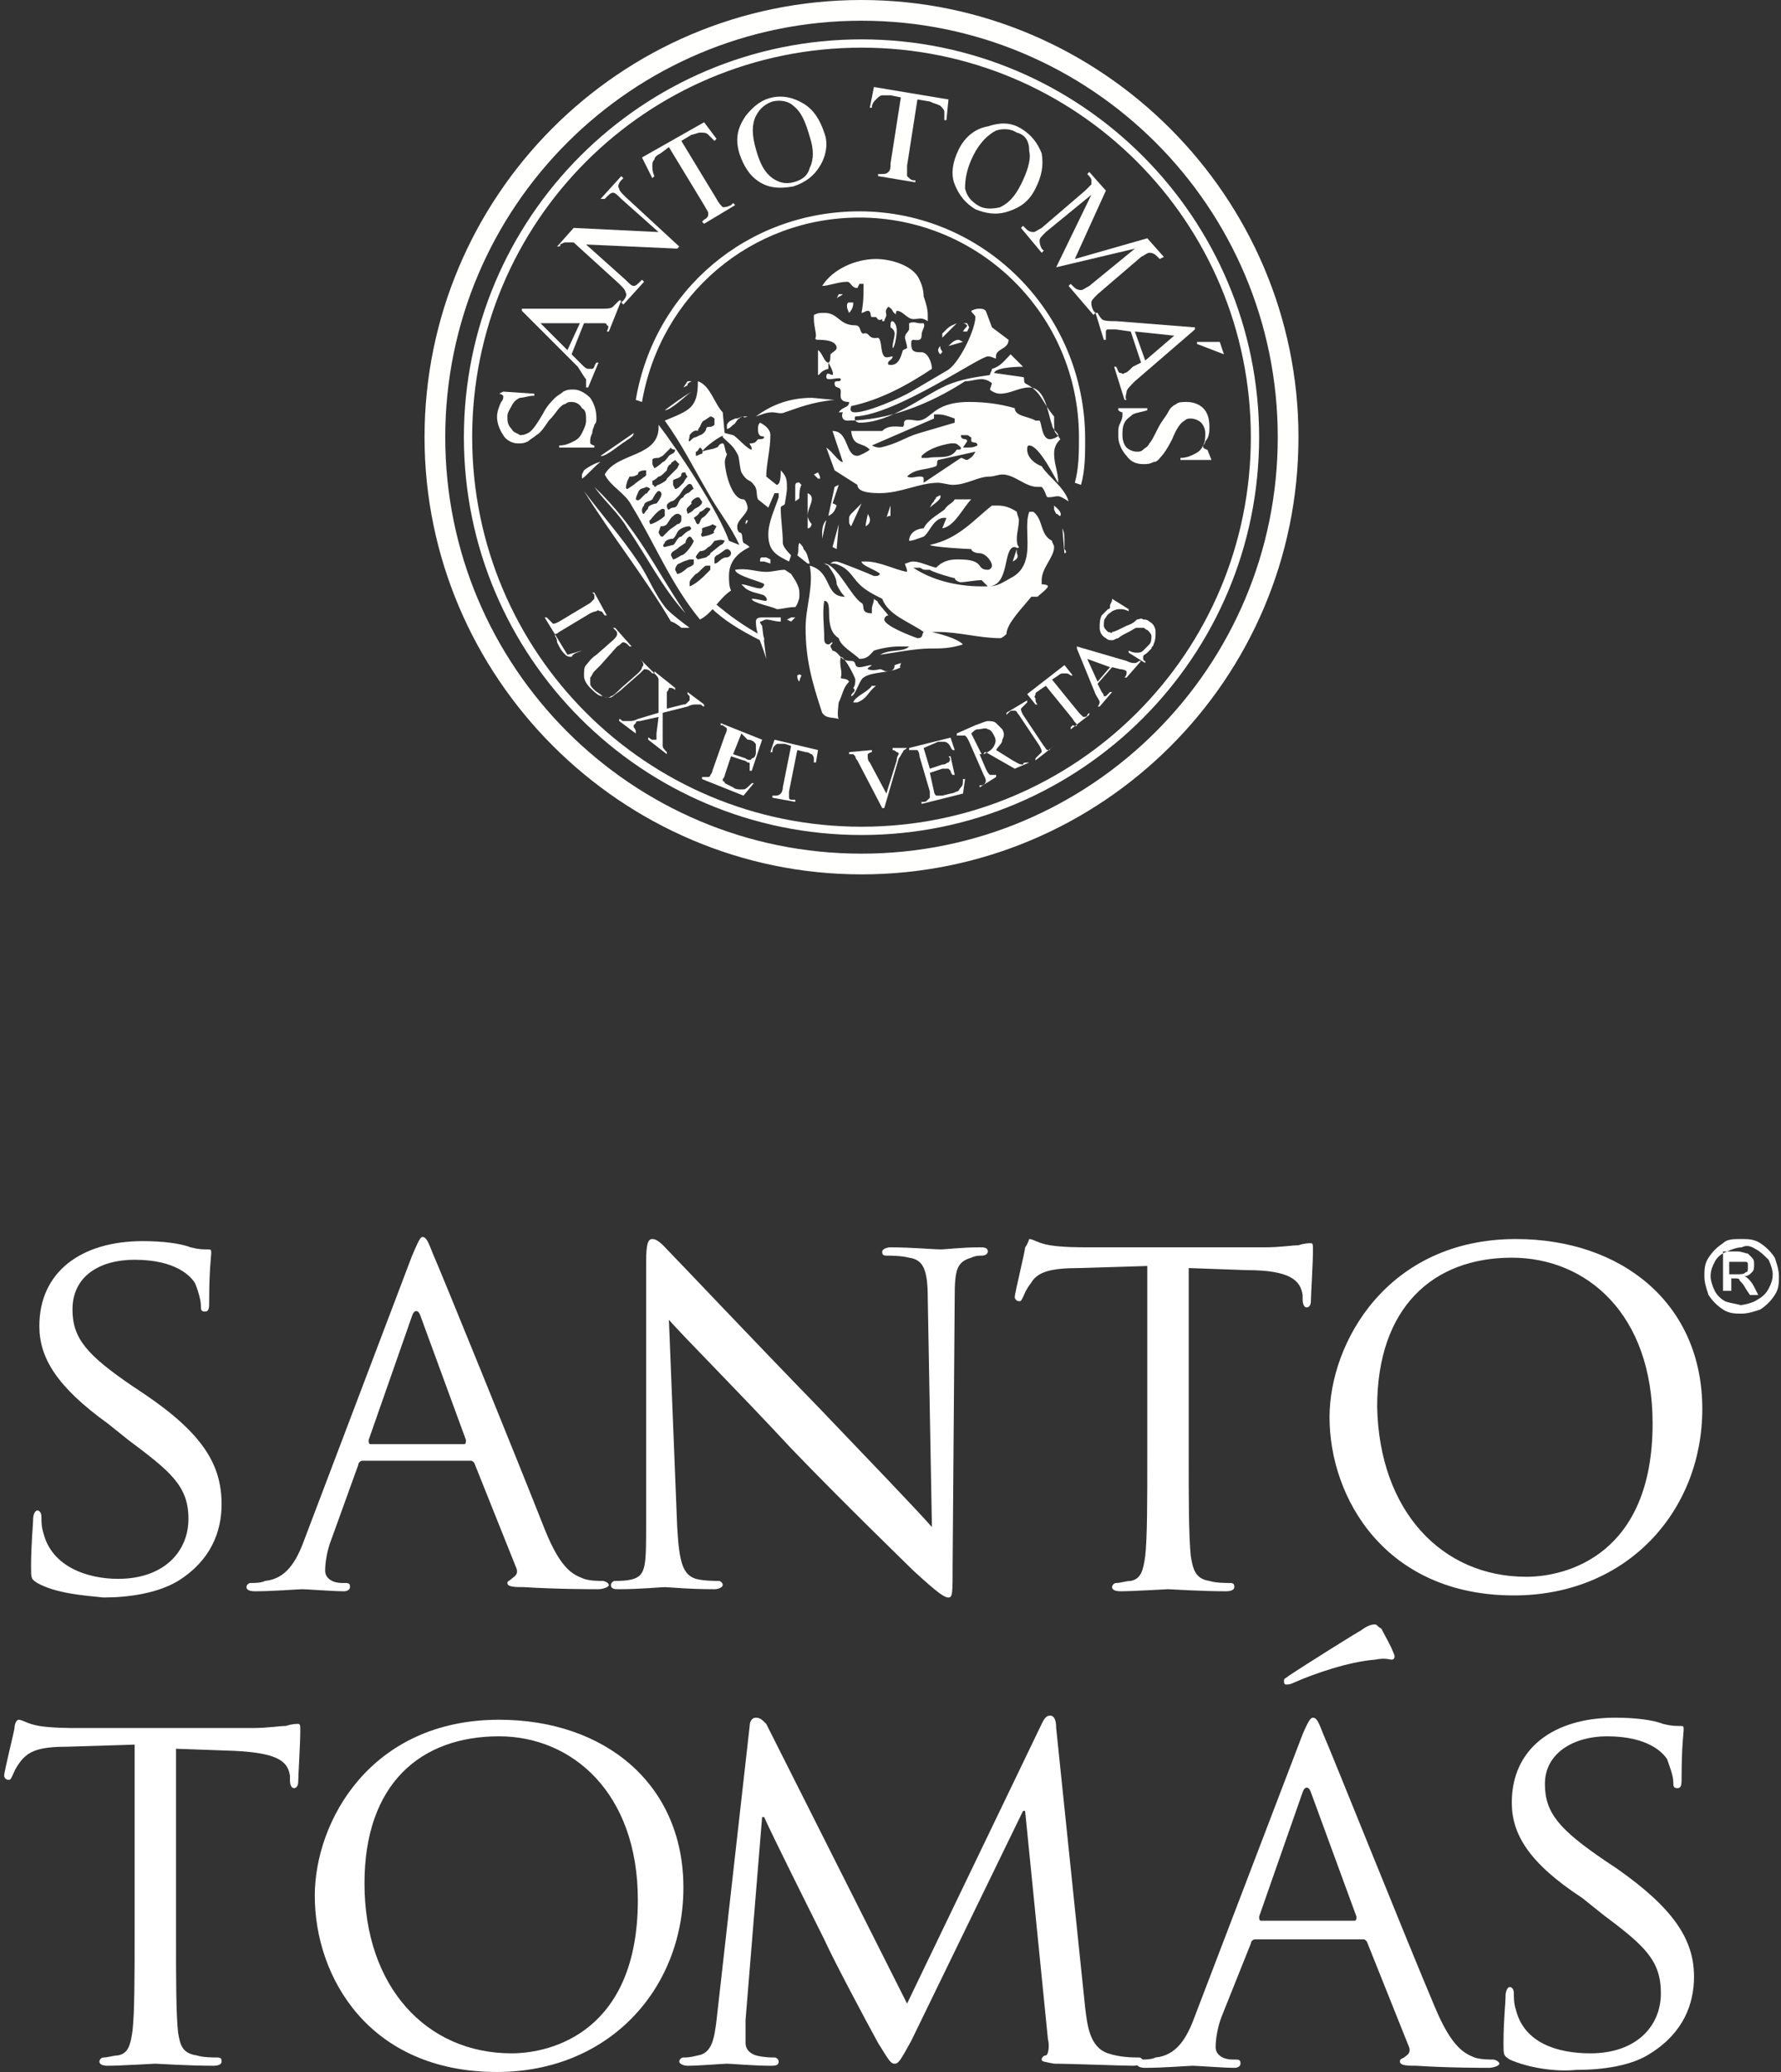 <?xml version="1.0" encoding="utf-8"?>
<!-- Generator: Adobe Illustrator 19.2.0, SVG Export Plug-In . SVG Version: 6.00 Build 0)  -->
<svg version="1.1" id="Capa_1" xmlns="http://www.w3.org/2000/svg" xmlns:xlink="http://www.w3.org/1999/xlink" x="0px" y="0px"
	 width="86px" height="100px" viewBox="0 0 86 100" style="enable-background:new 0 0 86 100;" xml:space="preserve">
<rect x="0" y="0" width="86" height="100" fill="#333333" stroke="none"/>
<style type="text/css">
	.st0{clip-path:url(#SVGID_2_);}
	.st1{clip-path:url(#SVGID_4_);fill:#FFFFFE;}
	.st2{clip-path:url(#SVGID_6_);}
	.st3{clip-path:url(#SVGID_8_);fill:#FFFFFE;}
	.st4{clip-path:url(#SVGID_10_);}
	.st5{clip-path:url(#SVGID_12_);fill:#FFFFFE;}
	.st6{clip-path:url(#SVGID_14_);}
	.st7{clip-path:url(#SVGID_16_);fill:#FFFFFE;}
	.st8{clip-path:url(#SVGID_18_);}
	.st9{clip-path:url(#SVGID_20_);fill:#FFFFFE;}
	.st10{clip-path:url(#SVGID_22_);}
	.st11{clip-path:url(#SVGID_24_);fill:#FFFFFE;}
	.st12{clip-path:url(#SVGID_26_);}
	.st13{clip-path:url(#SVGID_28_);fill:#FFFFFE;}
	.st14{clip-path:url(#SVGID_30_);}
	.st15{clip-path:url(#SVGID_32_);fill:#FFFFFE;}
	.st16{clip-path:url(#SVGID_34_);}
	.st17{clip-path:url(#SVGID_36_);fill:#FFFFFE;}
	.st18{clip-path:url(#SVGID_38_);}
	.st19{clip-path:url(#SVGID_40_);fill:#FFFFFE;}
	.st20{clip-path:url(#SVGID_42_);}
	.st21{clip-path:url(#SVGID_44_);fill:#FFFFFE;}
	.st22{clip-path:url(#SVGID_46_);}
	.st23{clip-path:url(#SVGID_48_);fill:#FFFFFE;}
	.st24{clip-path:url(#SVGID_50_);}
	.st25{clip-path:url(#SVGID_52_);fill:#FFFFFE;}
	.st26{clip-path:url(#SVGID_54_);}
	.st27{clip-path:url(#SVGID_56_);fill:#FFFFFE;}
	.st28{clip-path:url(#SVGID_58_);}
	.st29{clip-path:url(#SVGID_60_);fill:#FFFFFE;}
	.st30{clip-path:url(#SVGID_62_);}
	.st31{clip-path:url(#SVGID_64_);fill:#FFFFFE;}
	.st32{clip-path:url(#SVGID_66_);}
	.st33{clip-path:url(#SVGID_68_);fill:#FFFFFE;}
	.st34{clip-path:url(#SVGID_70_);}
	.st35{clip-path:url(#SVGID_72_);fill:#FFFFFE;}
	.st36{clip-path:url(#SVGID_74_);}
	.st37{clip-path:url(#SVGID_76_);fill:#FFFFFE;}
	.st38{clip-path:url(#SVGID_78_);}
	.st39{clip-path:url(#SVGID_80_);fill:#FFFFFE;}
	.st40{clip-path:url(#SVGID_82_);}
	.st41{clip-path:url(#SVGID_84_);fill:#FFFFFE;}
	.st42{clip-path:url(#SVGID_86_);}
	.st43{clip-path:url(#SVGID_88_);fill:#FFFFFE;}
	.st44{clip-path:url(#SVGID_90_);}
	.st45{clip-path:url(#SVGID_92_);fill:#FFFFFE;}
	.st46{clip-path:url(#SVGID_94_);}
	.st47{clip-path:url(#SVGID_96_);fill:#FFFFFE;}
	.st48{clip-path:url(#SVGID_98_);}
	.st49{clip-path:url(#SVGID_100_);fill:#FFFFFE;}
	.st50{clip-path:url(#SVGID_102_);}
	.st51{clip-path:url(#SVGID_104_);fill:#FFFFFE;}
	.st52{clip-path:url(#SVGID_106_);}
	.st53{clip-path:url(#SVGID_108_);fill:#FFFFFE;}
	.st54{fill-rule:evenodd;clip-rule:evenodd;fill:#FFFFFF;}
</style>
<g>
	<g>
		<defs>
			<path id="SVGID_1_" d="M41.6,1c-11.1,0-20.1,9-20.1,20.1c0,11.1,9,20.1,20.1,20.1c11.1,0,20.1-9,20.1-20.1C61.7,10,52.7,1,41.6,1
				z M41.6,42.2c-11.6,0-21.1-9.5-21.1-21.1C20.5,9.5,29.9,0,41.6,0c11.6,0,21.1,9.5,21.1,21.1C62.7,32.8,53.2,42.2,41.6,42.2z"/>
		</defs>
		<clipPath id="SVGID_2_">
			<use xlink:href="#SVGID_1_"  style="overflow:visible;"/>
		</clipPath>
		<g class="st0">
			<defs>
				<rect id="SVGID_3_" x="-56.9" y="-2825" width="1112" height="3234"/>
			</defs>
			<clipPath id="SVGID_4_">
				<use xlink:href="#SVGID_3_"  style="overflow:visible;"/>
			</clipPath>
			<rect x="15.5" y="-5" class="st1" width="52.2" height="52.2"/>
		</g>
	</g>
	<g>
		<defs>
			<path id="SVGID_5_" d="M52.2,23.4l-0.3-0.1c0.2-0.7,0.2-1.5,0.2-2.2c0-5.9-4.8-10.6-10.6-10.6c-5.2,0-9.6,3.7-10.5,8.9l-0.3-0.1
				c0.9-5.3,5.4-9.1,10.8-9.1c6,0,10.9,4.9,10.9,11C52.4,21.9,52.4,22.7,52.2,23.4"/>
		</defs>
		<clipPath id="SVGID_6_">
			<use xlink:href="#SVGID_5_"  style="overflow:visible;"/>
		</clipPath>
		<g class="st2">
			<defs>
				<rect id="SVGID_7_" x="-56.9" y="-2825" width="1112" height="3234"/>
			</defs>
			<clipPath id="SVGID_8_">
				<use xlink:href="#SVGID_7_"  style="overflow:visible;"/>
			</clipPath>
			<rect x="25.7" y="5.2" class="st3" width="31.7" height="23.2"/>
		</g>
	</g>
	<g>
		<defs>
			<path id="SVGID_9_" d="M36.7,30.9C36.7,30.9,36.7,30.9,36.7,30.9c-1-0.5-1.8-1-2.4-1.6c-0.1-0.1-0.1-0.2,0-0.2
				c0.1-0.1,0.2-0.1,0.2,0c0.7,0.6,1.4,1.1,2.3,1.6c0.1,0,0.1,0.1,0.1,0.2C36.8,30.8,36.8,30.9,36.7,30.9"/>
		</defs>
		<clipPath id="SVGID_10_">
			<use xlink:href="#SVGID_9_"  style="overflow:visible;"/>
		</clipPath>
		<g class="st4">
			<defs>
				<rect id="SVGID_11_" x="-56.9" y="-2825" width="1112" height="3234"/>
			</defs>
			<clipPath id="SVGID_12_">
				<use xlink:href="#SVGID_11_"  style="overflow:visible;"/>
			</clipPath>
			<rect x="29.2" y="24" class="st5" width="12.6" height="11.9"/>
		</g>
	</g>
	<g>
		<defs>
			<path id="SVGID_13_" d="M30.3,23.6l0.3-0.2c0.1-0.1,0.4-0.3,0.4-0.3c0.1-0.1,0.2-0.1,0.2-0.2l0-0.2c-0.1,0-0.4,0-0.4,0.2
				C30.6,23,30.6,23,30.4,23l-0.1,0.2C30.2,23.5,30.2,23.6,30.3,23.6z M32.4,21.6c-0.1,0.1-0.4,0.4-0.4,0.4l-0.2,0.1
				c-0.1,0-0.3,0-0.3,0.1c0,0.1,0,0.2,0,0.2l0.1,0.2c0.2-0.1,0.4-0.3,0.4-0.3c0.1,0,0.3-0.3,0.3-0.3c0.1-0.1,0.3-0.1,0.3-0.3
				C32.4,21.7,32.4,21.6,32.4,21.6L32.4,21.6z M31.6,23.5c0.1,0,0.1-0.1,0.2-0.1c0.2-0.1,0.4-0.2,0.4-0.3c0,0,0.5-0.5,0.5-0.5
				l0.1-0.2l-0.2-0.2c-0.1,0.1-0.2,0.1-0.2,0.2c-0.1,0-0.2,0.2-0.2,0.3C32,22.9,31.9,23,31.8,23c0,0-0.2,0.2-0.3,0.2
				c0,0.2,0,0.2,0,0.2C31.6,23.4,31.6,23.5,31.6,23.5z M31.1,24.8c0.1-0.2,0.2-0.2,0.2-0.3c0-0.1,0.3-0.2,0.4-0.2
				c0.1-0.1,0.2-0.3,0.2-0.3c0.1-0.2,0-0.3-0.1-0.3c-0.1,0-0.3,0.4-0.3,0.4c-0.1,0.1-0.4,0.1-0.4,0.3C31,24.5,31,24.6,31,24.6
				C31,24.7,31,24.8,31.1,24.8z M33.2,23c-0.1-0.1-0.1-0.2-0.1-0.2c-0.1,0-0.2,0-0.2,0.1c0,0.2-0.4,0.2-0.4,0.3l0,0.2l0.1,0.2
				c0.1,0,0.2-0.1,0.2-0.1c0.1-0.1,0.1-0.1,0.2-0.2C33,23.3,33.1,23.1,33.2,23L33.2,23z M31.4,23.6c-0.1-0.1-0.2-0.1-0.2-0.1
				c-0.1,0.1-0.3,0-0.4,0.3c-0.1,0.2-0.1,0.3-0.1,0.3c0.1,0.1,0.2,0,0.2,0c0.2-0.2,0.2-0.2,0.3-0.3C31.2,23.9,31.3,23.7,31.4,23.6
				L31.4,23.6z M32.3,24.6c0,0,0.1-0.1,0.2-0.1c0.3,0,0.2-0.4,0.5-0.5c0-0.1,0.2-0.2,0.2-0.2c0.1,0,0.2-0.2,0.3-0.2l-0.1-0.2
				c-0.1-0.1-0.2,0-0.2,0l-0.2,0.2c0,0-0.2,0.3-0.2,0.3c-0.1,0.1-0.1,0.1-0.2,0.2c-0.1,0.1-0.2,0.1-0.2,0.1c0,0-0.2,0.1-0.2,0.2
				C32.2,24.4,32.2,24.6,32.3,24.6L32.3,24.6z M32.1,24.6c-0.1-0.1-0.2,0-0.2,0c-0.2,0.1-0.5,0.5-0.5,0.5c-0.1,0,0,0.2,0,0.2
				c0.1,0,0.5-0.2,0.7-0.4C32.1,24.8,32.1,24.8,32.1,24.6L32.1,24.6z M33.2,24.8c0.2-0.1,0.2-0.1,0.3-0.2c0.1-0.1,0.2-0.1,0.3-0.2
				c0.1-0.1,0.1-0.1,0.1-0.2c-0.1-0.1-0.1-0.2-0.2-0.2c-0.1,0-0.4,0.2-0.3,0.3c-0.1,0.1-0.1,0.1-0.2,0.2
				C33.1,24.6,33.2,24.7,33.2,24.8z M33.5,25c0.1,0.1,0.1,0.3,0.2,0.3c0.1,0,0.1-0.2,0.2-0.3c0.2-0.1,0.3-0.3,0.4-0.4
				c0-0.1-0.1-0.1-0.2-0.1c0,0-0.2,0.2-0.3,0.2C33.7,24.9,33.6,24.9,33.5,25L33.5,25z M31.8,25.7c0.1,0.2,0.1,0.2,0.2,0.2
				c0.1-0.1,0.2-0.2,0.3-0.3c0.1-0.1,0.3-0.2,0.4-0.3c0.1,0,0.2-0.1,0.2-0.2c0-0.1,0-0.2,0-0.2c-0.1-0.1-0.1-0.1-0.2-0.1
				c-0.1,0-0.2,0.1-0.3,0.2l-0.2,0.3c-0.1,0.1-0.2,0.1-0.3,0.1L31.8,25.7z M34.6,25.4c-0.2-0.1-0.2-0.1-0.2-0.1
				c-0.1,0.1-0.3,0.1-0.5,0.2c0,0.2,0,0.2,0,0.2c-0.1,0.1,0,0.2,0,0.2c0.1,0,0.5-0.1,0.6-0.2C34.4,25.7,34.5,25.6,34.6,25.4
				L34.6,25.4z M33.3,25.4c-0.2,0-0.5,0.1-0.6,0.3c-0.1,0.2-0.1,0.2-0.2,0.3c-0.2,0-0.4,0.1-0.4,0.2c-0.1,0.1-0.1,0.2,0,0.2l0.4-0.1
				c0.1,0,0.2-0.4,0.4-0.4c0,0,0.3-0.3,0.4-0.3C33.4,25.5,33.4,25.5,33.3,25.4L33.3,25.4z M32.5,27c0.1,0,0.4-0.2,0.4-0.2
				c0.2,0,0.6-0.6,0.6-0.7c-0.1-0.1-0.1-0.2-0.2-0.2c-0.1,0-0.2,0.2-0.2,0.3c0,0-0.3,0.2-0.3,0.2c-0.2,0.2-0.4,0.2-0.4,0.4L32.5,27z
				 M33.7,27l0.4-0.1c0.1-0.1,0.2-0.1,0.2-0.2c0,0,0.5-0.4,0.5-0.4c0.1,0,0.2-0.2,0.2-0.2c-0.2-0.1-0.4,0-0.5,0c0,0-0.2,0.3-0.3,0.3
				c-0.1,0.1-0.2,0.2-0.4,0.2c0,0-0.2,0.2-0.2,0.3L33.7,27z M33.5,27l-0.2,0c0,0-0.3,0.1-0.3,0.1l-0.2,0.1c-0.1,0-0.2,0.2-0.2,0.3
				l0.1,0.2c0.2,0,0.5-0.3,0.5-0.3c0,0,0.3-0.1,0.3-0.2L33.5,27z M33.3,28.1c0,0.1,0,0.2,0,0.2c0.3-0.1,0.7-0.5,0.7-0.5
				c0.1-0.1,0.2-0.2,0.3-0.3c0-0.2,0-0.2,0-0.2l-0.2,0c-0.1,0-0.4,0.4-0.5,0.4C33.5,27.8,33.3,28,33.3,28.1z M35.1,26.9
				c0.1,0,0.2-0.1,0.2-0.2c0-0.1-0.1-0.2-0.2-0.2c-0.1,0-0.4,0.3-0.5,0.3c-0.1,0.1-0.1,0.1-0.1,0.2c0,0.2,0,0.2,0,0.2
				C34.7,27.2,34.8,26.9,35.1,26.9L35.1,26.9z M34.5,20.2c0,0-0.1-0.1-0.2-0.1c0,0-0.3,0.2-0.3,0.2c-0.1,0-0.2,0.3-0.2,0.3
				c-0.1,0.1-0.1,0.2-0.1,0.2c-0.2-0.1-0.4,0.2-0.4,0.2c0,0.2-0.1,0.3,0,0.3c0.1-0.1,0.2-0.2,0.3-0.2l0.2-0.1c0.1,0,0.3-0.2,0.3-0.3
				c0-0.1,0.1-0.1,0.2-0.1c0.1,0,0.2-0.1,0.2-0.1C34.5,20.5,34.5,20.2,34.5,20.2z M33.6,22c0.1,0,0.2-0.1,0.3-0.1
				c0.1-0.2-0.1-0.3-0.1-0.3c-0.1,0.1-0.1,0.2-0.2,0.2L33.6,22z M33.9,21.8c0.2-0.1,0.5-0.1,0.7-0.2c0.1,0,0.1-0.2,0.3-0.2
				c0.1,0,0.1,0.4,0.2,0.5C35.1,22,35,22.1,35,22.3c0,0.4,0.3,1.8,0.9,1.8c0.1,0,0.2,0.3,0.2,0.4c0,0.3-0.5,0.6-0.5,0.9
				c0,0.1,0,0.2,0.1,0.3c0.2,0,0.1,0.3,0.2,0.5c0,0,0.2,0.1,0.3,0.2c-0.6,0.3-1,0.7-1,1.4c0,0.2,0,0.5,0.1,0.7
				c-0.6,0.4-0.9,1.1-1.5,1.4c-1.4-1.7-2.2-3.7-3.3-5.5c-0.3-0.6-1-0.9-1.3-1.5c0.6-1.1,2.7-0.8,2.6-2.4c1,1.3,2.9,4.2,3.4,5.6
				l0.5,0.2c-0.4-0.9-1-1.6-1.5-2.5c-0.7-1.2-1.3-2.4-2.1-3.5c1.2-0.5,1.6-0.6,1.6-1.9c0.6,0.2,0.8,1.1,1.2,1.5l0.1,1.1
				C34.8,21,34,21.6,33.9,21.8z M38.1,27.1c-0.6-0.3-1-0.5-1-1.3c0-0.6,0.3-1.2,0.5-1.8l0-0.2l-0.2,0l-0.3,0.7l-0.5-0.4
				c-0.1-0.2,0-0.5-0.2-0.7c-0.2-0.3-0.3-0.1-0.6-0.6c-0.1-0.3-0.1-0.8-0.2-0.9c-0.2-0.4-0.4-0.5-0.7-0.8c0-0.1,0-0.3,0.1-0.2
				l0.4,0.1c0.2,0.1,0.7,0.7,0.9,0.7c0-0.2-0.1-0.2-0.1-0.3c0.3,0,0.3-0.1,0.4-0.2c0.1,0,0.3,0,0.3-0.1c0-0.1-0.3,0.1-0.3-0.4
				c0-0.1,0-0.2,0.1-0.3c0.2,0.1,0.5,0.3,0.5,0.6c0,0.7-0.2,1.4-0.2,2c0,0,0.5,0.4,0.5,0.4c0.2,0,0.2-0.5,0.2-0.7
				c0.3,0.3,0.3,0.5,0.3,0.9c0,0.1-0.1,0.7-0.1,0.7c0,0.1-0.2,0.1-0.2,0.2c0,0.6,0.1,1.1,0.1,1.7c0,0.2,0.3,0.5,0.4,0.6L38.1,27.1z
				 M51.4,26.7l-0.1-1.2c0.1,0.2,0.1,0.4,0.1,0.7v0.3C51.5,26.6,51.5,26.7,51.4,26.7L51.4,26.7z M40.4,26.5c0,0-0.2-0.1-0.2-0.1
				l0.3-1.1L40.4,26.5z M28.7,23.5c2.1,2,2.9,3.9,4.4,6.1c-1.1-1.2-1.9-2.8-2.8-4.1C29.9,24.8,29.2,24.2,28.7,23.5L28.7,23.5z
				 M43.9,26.1c0-0.4,0.4-0.6,0.7-0.6c0.2-0.4,0.6-0.6,1-0.9c0.2-0.3,0.4-0.3,0.5-0.5c0.3,0,0.6,0,0.8,0c-0.4,0.4-0.8,1.3-1.4,1.4
				l0.2-0.5c-0.6-0.1-0.8,0.7-1.1,0.9C44.3,26,44.1,26.1,43.9,26.1L43.9,26.1z M39.7,26c0-0.1,0-0.2,0-0.3c0-0.3,0.1-0.5,0.2-0.6
				L39.7,26L39.7,26z M39,25.5v-1.7c0.2,0.1,0.2,0.2,0.2,0.3c0,0.2-0.2,0.5-0.2,0.8c0,0.1,0.1,0.3,0.2,0.4
				C39.2,25.2,39.2,25.5,39,25.5L39,25.5z M41.8,25.4c0-0.2,0.1-0.5,0.1-0.6C42.1,25.1,42,25.3,41.8,25.4L41.8,25.4z M41.1,25.4
				c0,0-0.1-0.1-0.1-0.2V25c0-0.1,0.1-0.2,0.1-0.2l0.5-0.5L41.1,25.4L41.1,25.4z M36,25.3c0-0.1,0-0.2,0.1-0.2
				C36.1,25.2,36.1,25.2,36,25.3L36,25.3z M42.8,25l0.2-0.6c0,0.1,0,0.2,0,0.3c0,0,0,0.1,0,0.2C42.8,24.9,42.8,25,42.8,25z M40,24.9
				l0.3-1.4l0.2-0.1l-0.3,0.9c0.1,0,0.2,0.1,0.2,0.1C40.3,24.7,40.2,24.8,40,24.9z M51.2,24.9c-0.1,0-0.1-0.1-0.2-0.1l-0.1-0.2
				l0-0.2C51,24.5,51.3,24.7,51.2,24.9L51.2,24.9z M44.9,24.5c0.1-0.2,0.1-0.2,0.2-0.3c0-0.1,0.1-0.1,0.1-0.2
				c0.2-0.1,0.2-0.1,0.2-0.1C45.5,24.1,45.1,24.3,44.9,24.5L44.9,24.5z M38.4,24.2c0-0.1,0-0.2,0-0.2v-0.2c0-0.1,0-0.2,0-0.3
				c0-0.1,0-0.2,0.1-0.2c0.1,0,0-0.1,0.2,0.1c-0.1,0.2-0.1,0.4-0.1,0.6C38.6,24.1,38.5,24.1,38.4,24.2L38.4,24.2z M42.5,21.6
				c0.9-0.2,1.2-0.5,1.9-0.7l1.7-0.5l0-0.2c-0.3-0.1-0.5-0.2-0.8-0.2h-0.2c0,0.1,0,0.2,0,0.2l-3,1.3C42.3,21.6,42.4,21.6,42.5,21.6z
				 M44.4,22.1c0.1,0,0.2,0,0.4,0c0.5-0.1,1.1,0.1,1.4-0.4c0.2,0,0.2,0,0.2-0.1c-0.1-0.1-0.2-0.2-0.3-0.2c-0.1,0-0.2,0-0.2,0
				c-0.6,0.1-1.1,0.3-1.4,0.6V22.1z M46.5,21.6c0.1,0,0.1,0,0.2,0c0.2,0,0.3,0,0.5-0.1c0-0.2-0.2-0.1-0.3-0.2l0-0.2
				c-0.1,0-0.1-0.1-0.2-0.1c-0.2,0-0.2,0-0.3,0c0,0.3,0.3,0.1,0.3,0.3L46.5,21.6z M44.6,23.3l1.8-1.2c0.1,0,0.2,0.1,0.3,0.1
				c0.2-0.1,0.3-0.2,0.4-0.4l-1.8,0.4c-0.1,0.1,0,0.2-0.1,0.3c-0.5,0.2-1,0.1-1.4,0.5c0.2,0.1,0.4,0,0.6,0c0.1,0,0.2,0,0.2,0.1V23.3
				z M51.6,24.2c-0.6-0.4-0.5-0.2-1-0.2c-0.1,0-0.1-0.3-0.3-0.5c-0.1,0-0.1,0-0.2,0c-0.6,0-1.1-0.6-1.7-0.6c-0.2,0-0.4,0.1-0.6,0.1
				c-0.6,0-1.1,0.4-1.8,0.4c-0.2,0-0.5-0.1-0.7-0.1c-0.9,0-1.8,0.5-2.8,0.5c-0.3,0-1.1,0-1.1-0.4l-1.1-0.7l-0.4-1.1
				c0.3,0.2,0.6,0.7,0.8,0.7l-0.5-1.5c0.8,0,0.6,1.2,1.2,1.2c0.1,0,0.5-0.2,0.6-0.3c-0.4-0.4-0.8-0.1-0.9-0.9h1.5
				c0.3-0.3,0.7-0.2,1-0.2c0.1-0.1,0-0.2,0.1-0.3c0.1-0.1,0.5,0,0.6,0c0.7,0,0.7-0.9,2.5-0.9c0.8,0,1.5,0.1,2.2,0.3
				c0,0.4,0.7,0.4,1,0.6h0.2c0.1,0.1,0.1,0.9,0.5,0.9c0.1,0,0.4-0.1,0.4-0.2c0-0.1-0.3-0.3-0.3-0.5c-0.2-0.5-0.3-1.8-1.1-1.8
				c-0.5,0-0.9,0.3-1.4,0.3c-0.2,0-0.4-0.1-0.5-0.2l0.1-0.3c-0.1-0.1-0.3-0.2-0.5-0.2c-0.3,0-0.5,0.1-0.8,0.1
				c-1.7,1.1-3.7,1.9-5.7,1.9c-0.2,0-0.3-0.2-0.2-0.4l-0.2,0c0.2-0.3,0.5-0.2,0.5-0.5c-0.5,0-0.4-0.3-0.4-0.5c0-0.3-0.3-0.1-0.3-0.4
				c0-0.2,0.3,0,0.3-0.2c0-0.1-0.4,0-0.5,0c-0.1,0-0.2,0-0.2-0.1c0-0.3,0.2-0.1,0.3-0.1c0.1-0.1-0.2-0.6-0.2-0.6c0,0,0,0.2,0,0.3
				c-0.4,0.1-0.4,0.3-0.5,0.3l0-1.2c0.2,0.1,0.3,0.6,0.5,0.6c0.1,0,0.1-0.3,0.1-0.4c0.1-0.1,0.3-0.2,0.3-0.3c0-0.4-0.7-0.4-0.9-0.4
				c-0.2,0-0.1-0.1-0.1-0.2c0-0.2-0.1-0.5-0.1-0.8c0-0.1,0-0.2,0-0.2c0.2-0.1,0.3-0.1,0.5-0.1c0.7,0,0.7,0.6,1.5,0.6
				c0.3,0,0.2,0.4,0.4,0.4c0.3-0.1,0.2,0.3,0.7,0.2c0.2,0.1,0.1,0.7,0.3,0.9c0.1,0.1,0.3,0,0.4,0c0,0.2-0.3,0.2-0.2,0.4
				c0.5,0.1,0.6-0.4,0.7-0.7l0.2-0.1c0-0.2-0.1-0.4-0.1-0.5c0-0.2,0.1-0.2,0.2-0.4l0-0.3c0.2-0.1,0.4,0,0.5,0l0.2,0
				c0.1,0.2-0.1,0.3-0.1,0.6c0,0.3-0.3,0.2-0.4,0.2c-0.1,0-0.1,0.1-0.1,0.2c0,0.4,0.2,0.4,0.5,0.4c0.3,0,0.5,0.5,0.5,0.8
				c-1.2,0.8-2.5,1.5-3.9,1.8c-0.1,0.3,0.1,0.3,0.2,0.3c0.6,0,2.2-0.7,2.7-1l1.7-1c0.6-0.3,1.4-2,1.4-2.6c0-0.1-0.2-0.2-0.2-0.3
				c0.2-0.1,0.3-0.1,0.4-0.1c0.1,0,0.2,0,0.3,0.1l0.3,0.8l0.8,0.6c0,0.5-0.7,0.4-0.6,0.9c-0.1,0-0.2-0.1-0.4-0.1
				c-0.4,0-4.4,2.8-6.4,2.9c-0.1,0.2,0.1,0.3,0.2,0.3c1.5,0,2.9-1.2,4.2-1.8c0.7-0.3,1.4-0.4,2.1-0.5c0-0.1,0.1-0.2,0.1-0.3
				c0.4-0.1,0.6-0.4,0.9-0.7l0.6,0.6c-0.1,0-1.3,0-1.4,0.3l1.4,0.2c0.1,0,0,0.2,0.1,0.3c0.8,0.4,0.8,0.9,1.4,1.6c0,1,0,0.6,0.3,1.1
				c-0.2,0.2-0.3,0.4-0.3,0.7c0,0.5,0.2,0.9,0.2,1.4c-0.1-0.1-0.9-1.8-1.4-1.8c-0.1,0-0.1,0.1-0.1,0.2c0,0.4,0.4,0.7,0.7,0.8
				C50.6,23,51.4,23.5,51.6,24.2L51.6,24.2z M39.5,23.1l-0.2-0.2c0.2-0.1,0.2-0.1,0.2-0.1c0.1,0.2,0.1,0.2,0.1,0.3L39.5,23.1z
				 M28.1,23.1l0-0.2l0.1-0.2c0.1-0.1,0.6-0.4,0.8-0.4C28.8,22.4,28.3,23,28.1,23.1z M29,22l1.6-1.1c0,0.2-0.3,0.3-0.4,0.4
				C30,21.4,29.2,22.1,29,22z M32.1,19.8c0.4-0.3,0.8-0.6,1.3-0.9C33.1,19.1,32.4,19.8,32.1,19.8z M35.8,20.1c0.1,0,0.3,0,0.3,0
				c0,0-0.2,0.1-0.2,0c-0.1,0-0.1,0-0.2,0.1c-0.1,0-0.2,0.3-0.3,0.3c-0.1,0.1-0.2,0.2-0.3,0.2c0-0.1,0-0.1,0-0.2
				c0.1-0.2,0.2-0.2,0.4-0.3C35.7,20.2,35.8,20.1,35.8,20.1z M36.5,20.1c0.8-0.6,1.7-0.9,2.7-0.9c0.1,0,1,0.1,1.1,0.1
				c-1.1,0.1-1.8,0.4-2.4,0.6c-0.2,0.1-0.4,0-0.6,0C37,19.9,36.8,20,36.5,20.1z M33,18.7l0.2-0.3l0.2,0c-0.2,0.1-0.2,0.1-0.2,0.2
				L33,18.7z M42,18.9c0.2-0.2,0.4-0.3,0.5-0.5c0.1-0.1,0.2-0.2,0.3-0.4c0-0.1,0.1-0.1,0.1-0.2c0.1,0.2-0.1,0.6-0.2,0.7
				C42.5,18.7,42.1,18.9,42,18.9z M45.4,17.1c-0.1-0.1-0.1-0.2-0.1-0.2c0-0.1,0.1-0.2,0.1-0.2c0,0.2,0.1,0.2,0.1,0.3L45.4,17.1z
				 M43.1,15.5c0.2,0.1,0.2,0.4,0.2,0.5c0,0.2-0.1,0.8-0.2,0.8c0-0.3,0.1-0.5,0.1-0.7c0-0.2-0.2-0.3-0.2-0.3
				C43,15.6,43,15.5,43.1,15.5z M45.8,16.7c0.2-0.2,0.3-0.3,0.5-0.3l0.2,0.1L45.8,16.7z M45.5,16.3v-0.2c0.1-0.1,0.1-0.1,0.2-0.2
				c0.2-0.2,0.3-0.2,0.5-0.3L45.5,16.3z M46.5,16c0.1-0.2,0.2-0.2,0.2-0.3c-0.1-0.1-0.2-0.1-0.2-0.1l0.2,0c0,0,0.1,0.2,0.1,0.2
				l-0.1,0.2L46.5,16z M42.6,15.4c-0.2,0.1-0.2,0-0.3-0.1c-0.1,0-0.2,0-0.2,0C42,15.3,42.1,15,41.9,15c-0.1,0-0.2,0.1-0.3,0.1
				c0.1-0.5,0.1-0.9,0.1-1.4l-0.2,0c0,0-0.1,0.2-0.1,0.2c-0.3,0-0.3-0.3-0.5-0.3c-0.4,0-0.9,0.2-1.2,0.2c0.5-0.8,1.6-1.3,2.6-1.3
				c0.7,0,1.8,0.3,2.1,1c0.1,0.2,0.2,0.5,0.2,0.8c0.1,0.3,0.2,0.6,0.2,0.9c0,0.1,0,0.2,0,0.3c-0.3-0.2-0.4-0.1-0.7-0.1
				c-0.3,0-0.5-0.4-0.8-0.4c0,0-0.1,0.2,0,0.2c-0.3-0.2-0.1-0.2-0.4-0.4c-0.2,0.2-0.1,0.3-0.1,0.4c0,0.1-0.1,0.2-0.1,0.3H42.6z
				 M41,15.1c0,0-0.1-0.2-0.1-0.3c0-0.1,0-0.2,0.1-0.2l0.2,0C41.2,14.7,41.2,14.9,41,15.1L41,15.1z M42.3,14.8
				c-0.2-0.1-0.3,0-0.5-0.1c0,0,0-0.1,0-0.2c0-0.1,0.1-0.2,0.2-0.3l0.2,0l0.4,0.5L42.3,14.8z M40.4,14.4l0.1-0.2l0.2,0
				C40.6,14.3,40.5,14.3,40.4,14.4L40.4,14.4z M39,27.2l-0.5-0.4c0.1-0.2,0-0.4,0.1-0.6c0.1,0.1,0.2,0.2,0.2,0.3
				c0.2,0.2,0.2,0.4,0.3,0.7L39,27.2z M37,31.8c-0.2-0.7-0.5-1.2-0.5-1.8c0-0.2,0.2-0.2,0.3-0.2H37c0.2,0,0.4,0,0.7,0l0,0.2
				c-0.3,0-0.5-0.1-0.7-0.1c-0.1,0-0.2,0.1-0.3,0.1c0,0.1,0.1,0.2,0.1,0.2L37,31.8z M38,29.9l0.2-0.1l0.2,0l-0.2,0.2L38,29.9z
				 M33.3,30.3l-0.4,0c-0.1-0.1-0.4-0.3-0.5-0.3c-1.3-2.2-2.9-4.2-4.2-6.3c0.9,1.2,1.8,2.2,2.6,3.4c0.5,0.7,0.8,1.6,1.4,2.3
				C32.5,29.7,32.9,30,33.3,30.3z M36.3,28.9c0.3,0,0.5,0.1,0.7,0.1c0.1-0.1-0.1-0.3-0.2-0.3c-0.3-0.1-0.5-0.1-0.8-0.3
				c0,0-0.2-0.2-0.2-0.2c0.2,0,0.7,0.2,0.9,0.2c0.1,0,0.2-0.1,0.2-0.2c0-0.1-1.4-0.4-1.4-0.7c0.6-0.1,1,0.1,1.5,0.1
				c0.3,0,0.6-0.1,0.9-0.1l0.3,0.2c0.2,0.3,0.4,0.6,0.4,0.9v0.2c0,0.1-0.1,0.4-0.2,0.5c-0.4,0-0.6,0.1-0.9,0.1
				C37.4,29.3,36.3,29.1,36.3,28.9z M36.7,27.1c0-0.1,0-0.2,0.1-0.2l0.2,0l0.2,0.1c0,0.1,0,0.2,0,0.2l-0.3-0.1L36.7,27.1z
				 M48.9,27.1l0.2-0.6c0,0.1,0,0.1,0,0.2C49.2,26.9,49.1,27,48.9,27.1z M41.2,33.9c0.1-0.3,0.7-0.5,0.9-0.8l0.2,0
				c-0.4,0.3-0.4,0.6-0.9,0.8C41.4,33.9,41.2,33.9,41.2,33.9z M38.6,32.9c-0.1-0.1-0.1-0.2-0.1-0.3c0.1-0.1,0.2,0,0.2,0
				C38.6,32.8,38.6,32.9,38.6,32.9L38.6,32.9z M47.4,30.6c-0.2,0-0.5-0.1-0.5-0.2c-0.7,0-1.6,0-2.2-0.3c0.6-0.1,1.1-0.1,1.6-0.1
				c0.4,0,0.8,0.1,1.2,0.2c0.1,0.1,0,0.2,0.1,0.3c0,0,0.2,0,0.2,0C47.8,30.6,47.5,30.6,47.4,30.6z M48.4,29.8l0.2-0.2
				C48.6,29.7,48.5,29.8,48.4,29.8L48.4,29.8z M45.4,27.5l0-0.3l1,0.4c0.2,0,0.3,0,0.4,0c0,0.1,0.1,0.1,0.1,0.2
				c0,0.1-0.1,0.1-0.2,0.1C46.5,27.9,45.6,27.6,45.4,27.5z M39.7,34.4c-0.5-1.5-0.8-2.6-0.8-4.1c0-1,0.4-2,0.2-3
				c1.1,0.3,0.7,1.5,1.7,1.5c-0.2-0.2-0.3-0.4-0.4-0.6c0-0.4-0.3-0.7-0.4-0.9c0,0-0.2-0.1-0.2-0.1c0.6,0,1.3,1.6,1.8,1.9
				c0.2,0.1-0.1,0.5,0.5,0.5c0-0.1,0-0.2,0-0.2c0-0.2,0.1-0.3,0.1-0.5c0.1,0.1,0.2,0.1,0.2,0.2c0,0,0.5,0.6,0.5,0.6
				c-0.1,0-0.2,0.1-0.2,0.2c0,0.3,1.3,0.8,1.6,0.9c0.3,0,0.2-0.2,0.3-0.3c-0.7-0.5-1.7-0.8-2-1.6c-0.4-0.2-0.8-0.4-1.1-0.7
				c-0.4-0.4-0.5-0.8-1.2-1c-0.1,0-0.2,0-0.2,0c0.1-0.1,0.2-0.1,0.3-0.1c0.1,0,1.6,0.6,1.8,0.7c0.2,0,0.2,0,0.3-0.1
				c-0.2-0.2-0.9-0.4-0.9-0.6l0.2,0c0.7,0,1.4,0.4,2,0.5c0-0.2-0.1-0.3-0.1-0.4c0.1,0,0.2-0.1,0.4-0.1c0.3,0,0.7,0.2,1.1,0.3
				C45.6,27,46,27,46.3,27c1.3,0,0.8,0.5,1.4,0.5c0.1,0,0.2-0.1,0.2-0.2c0-0.2-0.3-0.6-0.6-0.6c-0.2,0-0.4-0.1-0.4-0.2
				c-0.2,0-1.9-0.1-2-0.2c1.4-0.3,2.1-1.2,3-1.9c0.1,0,0.2,0,0.3,0c0.3,0,0.6,0.1,0.9,0.3c0,0.1,0.1,0.3,0.1,0.4
				c0,0.3-0.1,0.6-0.1,0.9c0,0.1,0,0.3,0.1,0.4c0,0.1-0.2,0-0.2,0c-0.6,0-0.2,1.9-1.3,1.9L47.4,28c-0.3,0-0.8,0.1-1,0.1
				c-0.1,0-0.3-0.1-0.3-0.2c-0.1,0-1.1-0.3-1.2-0.4c-0.1,0-0.2,0-0.2,0c-0.2,0-0.2-0.1-0.3-0.1c-0.1,0-0.2,0-0.3,0
				c0.9,0.6,2.1,0.9,3.3,0.9c0.7,0,0.7,0,1.4-0.4c1-0.5,0.8-1.6,0.8-2.4c0-0.3,0-0.5,0.1-0.8l0.2,0c0.5,0.4,0.3,1.1,0.9,1.4
				c0,0.1,0.1,0.2,0.1,0.3c0,0.5-0.6,1-0.6,1.6c0,0.1,0,0.1,0,0.2c0,0,0.3,0,0.3,0.1c0,0.1-0.4,0.4-0.5,0.5l-0.3,0
				c-0.4,0.5-1.2,1.3-1.2,1.8c0,0-0.2,0.2-0.3,0.2c-1,0-2-0.3-3-0.3c-0.1,0-0.2,0-0.3,0c0.4,0.1,1.2,0.3,1.5,0.6
				c-0.6,0.2-1.1,0.2-1.6,0.2c-0.7,0-1.7,0.2-2.4,0.3c0.5-0.3,1.1-0.1,1.4-0.4c-0.2,0-0.4,0-0.5,0c-0.4,0-0.9,0.1-1.2,0.2
				c-0.2,0.2-0.3,0.4-0.7,0.4c-0.3-0.3-0.9-0.6-1-1c-0.8-0.5-0.2-1.8-0.7-1.8c-0.1,0.6,0,1.2,0,1.8c0,0.1,0,0.3,0.2,0.3
				c0.1,0,0.1-0.1,0.2-0.1c0,0.1-0.1,0.1-0.1,0.2l0.1,0.2c0.4,0.1,0.3,0.5,0.9,0.5c0.3,0,0.1,0.3,0.4,0.3c0.2,0,0.4-0.1,0.6-0.1
				c-0.1,0.1-0.2,0.1-0.2,0.2c0.3,0.1,0.5,0,0.6,0c0.1,0,0.2,0.1,0.3,0.1c0.3,0,0.4-0.1,0.4-0.3l0.3-0.1c0,0.1-0.1,0.2,0,0.2
				c-0.5,0.3-1.4,0.2-1.8,0.5c-0.2,0.1-0.4,0.9-0.6,0.9c0-0.2,0.3-0.2,0.1-0.4c0.1-0.1,0.1-0.3,0.1-0.4c0-0.1-0.5-1.1-0.7-1.1
				c-0.1,0.4,0.1,0.7,0,1c0,0.1,0.3,0,0.4,0.2c-0.3,0.3-0.3,0.6-0.5,1c0,0-0.1,0.7,0,0.8C40.2,34.6,39.9,34.7,39.7,34.4z"/>
		</defs>
		<clipPath id="SVGID_14_">
			<use xlink:href="#SVGID_13_"  style="overflow:visible;"/>
		</clipPath>
		<g class="st6">
			<defs>
				<rect id="SVGID_15_" x="-56.9" y="-2825" width="1112" height="3234"/>
			</defs>
			<clipPath id="SVGID_16_">
				<use xlink:href="#SVGID_15_"  style="overflow:visible;"/>
			</clipPath>
			<rect x="23.1" y="7.5" class="st7" width="33.6" height="32.1"/>
		</g>
	</g>
	<g>
		<defs>
			<path id="SVGID_17_" d="M28.1,31.4L28.1,31.4l-0.7,0.2l-1.1-1.8l0.1,0l0.1,0.1c0.1,0.1,0.1,0.1,0.2,0.2c0.1,0,0.1,0,0.3-0.1
				l1.5-0.9c0.1-0.1,0.2-0.2,0.2-0.2c0-0.1,0-0.2,0-0.2l-0.1-0.1l0.1,0l0.6,1.1l-0.1,0c-0.1-0.1-0.1-0.2-0.2-0.2
				c-0.1,0-0.1-0.1-0.2,0c0,0-0.1,0-0.3,0.1l-1.5,0.9c-0.1,0.1-0.2,0.1-0.2,0.1c0,0,0,0.1,0,0.1c0,0,0.1,0.1,0.1,0.3l0.1,0.2
				c0.1,0.2,0.2,0.3,0.3,0.4c0.1,0.1,0.2,0.1,0.3,0.1C27.7,31.5,27.9,31.5,28.1,31.4"/>
		</defs>
		<clipPath id="SVGID_18_">
			<use xlink:href="#SVGID_17_"  style="overflow:visible;"/>
		</clipPath>
		<g class="st8">
			<defs>
				<rect id="SVGID_19_" x="-56.9" y="-2825" width="1112" height="3234"/>
			</defs>
			<clipPath id="SVGID_20_">
				<use xlink:href="#SVGID_19_"  style="overflow:visible;"/>
			</clipPath>
			<rect x="21.2" y="23.4" class="st9" width="13" height="13.2"/>
		</g>
	</g>
	<g>
		<defs>
			<path id="SVGID_21_" d="M30.9,31.8L30.9,31.8l0.7,0.7l-0.1,0l-0.1-0.1c-0.1-0.1-0.2-0.1-0.3-0.1c0,0-0.1,0.1-0.2,0.2l-0.8,0.7
				c-0.2,0.2-0.4,0.3-0.5,0.4c-0.1,0.1-0.3,0.1-0.5,0c-0.2,0-0.4-0.2-0.6-0.4c-0.2-0.2-0.3-0.4-0.3-0.6c0-0.2,0-0.4,0.1-0.5
				c0.1-0.1,0.2-0.3,0.5-0.5l0.8-0.7c0.1-0.1,0.2-0.2,0.2-0.3c0-0.1,0-0.1-0.1-0.2l-0.1-0.1l0.1,0l0.8,0.9l-0.1,0l-0.1-0.1
				c-0.1-0.1-0.2-0.1-0.2-0.1c-0.1,0-0.1,0.1-0.3,0.2L29,32.1c-0.1,0.1-0.2,0.2-0.3,0.3c-0.1,0.1-0.1,0.2-0.2,0.3c0,0.1,0,0.2,0,0.3
				c0,0.1,0.1,0.2,0.2,0.3c0.1,0.1,0.3,0.2,0.4,0.3c0.2,0.1,0.3,0.1,0.4,0c0.1,0,0.3-0.2,0.5-0.4l0.8-0.7c0.1-0.1,0.2-0.2,0.2-0.3
				C31.1,32.1,31.1,32,30.9,31.8L30.9,31.8"/>
		</defs>
		<clipPath id="SVGID_22_">
			<use xlink:href="#SVGID_21_"  style="overflow:visible;"/>
		</clipPath>
		<g class="st10">
			<defs>
				<rect id="SVGID_23_" x="-56.9" y="-2825" width="1112" height="3234"/>
			</defs>
			<clipPath id="SVGID_24_">
				<use xlink:href="#SVGID_23_"  style="overflow:visible;"/>
			</clipPath>
			<rect x="23.3" y="25.4" class="st11" width="13.4" height="13.4"/>
		</g>
	</g>
	<g>
		<defs>
			<path id="SVGID_25_" d="M32,34.4L32,35.4c0,0.3,0,0.5,0,0.6c0,0.1,0.1,0.2,0.2,0.3l0,0.1l-0.9-0.7l0-0.1c0.1,0,0.1,0.1,0.2,0.1
				c0,0,0.1,0,0.1,0c0,0,0.1,0,0.1,0c0,0,0-0.1,0-0.1c0,0,0-0.1,0-0.2l0.1-0.8l-0.9,0.2c-0.1,0-0.2,0-0.2,0.1c0,0,0,0-0.1,0.1
				c0,0,0,0.1,0,0.1c0,0,0.1,0.1,0.1,0.2l0,0.1l-0.8-0.6l0-0.1c0.1,0,0.1,0.1,0.2,0.1c0.1,0,0.2,0,0.3,0c0.1,0,0.2,0,0.4-0.1l1-0.3
				l0-1c0-0.3,0-0.4,0-0.6c0-0.1-0.1-0.2-0.2-0.3l0-0.1l1,0.8l0,0.1c-0.1-0.1-0.2-0.1-0.2-0.1c0,0-0.1,0-0.1,0c0,0,0,0.1-0.1,0.2
				l0,0.8l0.8-0.2c0.1,0,0.1,0,0.2-0.1c0,0,0,0,0.1-0.1c0,0,0,0,0-0.1c0,0,0-0.1,0-0.1c0,0-0.1-0.1-0.1-0.1l0-0.1l0.8,0.6l0,0.1
				c-0.1,0-0.1-0.1-0.2-0.1c-0.1,0-0.2,0-0.2,0c-0.1,0-0.2,0-0.4,0.1L32,34.4"/>
		</defs>
		<clipPath id="SVGID_26_">
			<use xlink:href="#SVGID_25_"  style="overflow:visible;"/>
		</clipPath>
		<g class="st12">
			<defs>
				<rect id="SVGID_27_" x="-56.9" y="-2825" width="1112" height="3234"/>
			</defs>
			<clipPath id="SVGID_28_">
				<use xlink:href="#SVGID_27_"  style="overflow:visible;"/>
			</clipPath>
			<rect x="24.8" y="27.5" class="st13" width="13.9" height="13.9"/>
		</g>
	</g>
	<g>
		<defs>
			<path id="SVGID_29_" d="M35.8,35.4l-0.4,1l0.6,0.2c0.1,0.1,0.3,0.1,0.3,0c0.1,0,0.2-0.1,0.2-0.3l0.1,0l-0.3,0.9l-0.1,0
				c0-0.1,0-0.2,0-0.3c0-0.1,0-0.1-0.1-0.1c0,0-0.1-0.1-0.2-0.1l-0.6-0.2L35,37.4c0,0.1-0.1,0.2-0.1,0.2c0,0,0,0.1,0,0.1
				c0,0,0.1,0,0.1,0.1l0.4,0.2c0.1,0.1,0.3,0.1,0.3,0.1c0.1,0,0.2,0,0.2,0c0.1,0,0.2-0.1,0.4-0.3l0.1,0l-0.5,0.6l-2-0.8l0-0.1l0.1,0
				c0.1,0,0.1,0,0.2,0c0,0,0.1,0,0.1-0.1c0,0,0.1-0.1,0.1-0.2l0.6-1.7c0.1-0.2,0.1-0.3,0.1-0.3c0-0.1-0.1-0.1-0.2-0.2l-0.1,0l0-0.1
				l2,0.8l-0.2,0.6l-0.1,0c0-0.1,0-0.2,0-0.3c0-0.1,0-0.1-0.1-0.2c0,0-0.1-0.1-0.3-0.1L35.8,35.4"/>
		</defs>
		<clipPath id="SVGID_30_">
			<use xlink:href="#SVGID_29_"  style="overflow:visible;"/>
		</clipPath>
		<g class="st14">
			<defs>
				<rect id="SVGID_31_" x="-56.9" y="-2825" width="1112" height="3234"/>
			</defs>
			<clipPath id="SVGID_32_">
				<use xlink:href="#SVGID_31_"  style="overflow:visible;"/>
			</clipPath>
			<rect x="29.2" y="29.9" class="st15" width="12.9" height="13.3"/>
		</g>
	</g>
	<g>
		<defs>
			<path id="SVGID_33_" d="M39.5,36.2l-0.1,0.6l-0.1,0c0-0.1,0-0.2,0-0.2c0-0.1-0.1-0.2-0.1-0.2c-0.1,0-0.1-0.1-0.3-0.1l-0.4-0.1
				l-0.4,2c0,0.2,0,0.3,0,0.3c0,0.1,0.1,0.1,0.2,0.1l0.1,0l0,0.1l-1.1-0.2l0-0.1l0.1,0c0.1,0,0.2,0,0.3-0.1c0,0,0.1-0.1,0.1-0.3
				l0.4-2l-0.3-0.1c-0.1,0-0.2,0-0.3,0c-0.1,0-0.1,0-0.2,0.1c-0.1,0.1-0.1,0.2-0.1,0.3l-0.1,0l0.2-0.6L39.5,36.2"/>
		</defs>
		<clipPath id="SVGID_34_">
			<use xlink:href="#SVGID_33_"  style="overflow:visible;"/>
		</clipPath>
		<g class="st16">
			<defs>
				<rect id="SVGID_35_" x="-56.9" y="-2825" width="1112" height="3234"/>
			</defs>
			<clipPath id="SVGID_36_">
				<use xlink:href="#SVGID_35_"  style="overflow:visible;"/>
			</clipPath>
			<rect x="32.2" y="30.8" class="st17" width="12.3" height="13"/>
		</g>
	</g>
	<g>
		<defs>
			<path id="SVGID_37_" d="M43.8,36.1L43.8,36.1c-0.1,0.1-0.2,0.1-0.2,0.2c-0.1,0.1-0.1,0.2-0.2,0.3L42.7,39l-0.1,0l-1.2-2.3
				c-0.1-0.1-0.1-0.2-0.1-0.2c0,0-0.1-0.1-0.1-0.1c0,0-0.1,0-0.2,0l0-0.1l1.1-0.1l0,0.1c-0.1,0-0.2,0.1-0.2,0.1c0,0,0,0.1,0,0.1
				c0,0.1,0,0.2,0.1,0.3l0.8,1.5l0.5-1.6c0-0.2,0.1-0.3,0.1-0.3c0,0,0-0.1-0.1-0.1c0,0-0.1-0.1-0.2-0.1c0,0,0,0,0,0l0-0.1L43.8,36.1
				"/>
		</defs>
		<clipPath id="SVGID_38_">
			<use xlink:href="#SVGID_37_"  style="overflow:visible;"/>
		</clipPath>
		<g class="st18">
			<defs>
				<rect id="SVGID_39_" x="-56.9" y="-2825" width="1112" height="3234"/>
			</defs>
			<clipPath id="SVGID_40_">
				<use xlink:href="#SVGID_39_"  style="overflow:visible;"/>
			</clipPath>
			<rect x="35.9" y="31.1" class="st19" width="12.9" height="12.9"/>
		</g>
	</g>
	<g>
		<defs>
			<path id="SVGID_41_" d="M44.6,36.1l0.3,1l0.6-0.2c0.2,0,0.2-0.1,0.3-0.1c0.1-0.1,0.1-0.2,0-0.3l0.1,0l0.2,0.9l-0.1,0
				c-0.1-0.1-0.1-0.2-0.1-0.2c0,0-0.1-0.1-0.1-0.1c-0.1,0-0.1,0-0.3,0l-0.6,0.2l0.2,0.9c0,0.1,0.1,0.2,0.1,0.2c0,0,0,0,0.1,0
				c0,0,0.1,0,0.2,0l0.4-0.1c0.1,0,0.3-0.1,0.3-0.1c0.1,0,0.1-0.1,0.2-0.2c0.1-0.1,0.1-0.2,0.1-0.4l0.1,0l-0.1,0.7l-2,0.5l0-0.1
				l0.1,0c0.1,0,0.1,0,0.2-0.1c0,0,0.1-0.1,0.1-0.1c0,0,0-0.1,0-0.3l-0.5-1.7c0-0.2-0.1-0.3-0.1-0.3c-0.1,0-0.1,0-0.3,0l-0.1,0
				l0-0.1l2-0.5l0.2,0.6l-0.1,0c-0.1-0.1-0.1-0.2-0.2-0.3c0,0-0.1-0.1-0.2-0.1c-0.1,0-0.2,0-0.3,0L44.6,36.1"/>
		</defs>
		<clipPath id="SVGID_42_">
			<use xlink:href="#SVGID_41_"  style="overflow:visible;"/>
		</clipPath>
		<g class="st20">
			<defs>
				<rect id="SVGID_43_" x="-56.9" y="-2825" width="1112" height="3234"/>
			</defs>
			<clipPath id="SVGID_44_">
				<use xlink:href="#SVGID_43_"  style="overflow:visible;"/>
			</clipPath>
			<rect x="38.8" y="30.6" class="st21" width="12.8" height="13.2"/>
		</g>
	</g>
	<g>
		<defs>
			<path id="SVGID_45_" d="M47.4,36.4C47.4,36.4,47.4,36.4,47.4,36.4c0.1,0,0.1,0,0.1,0c0.2-0.1,0.4-0.2,0.5-0.4
				c0.1-0.2,0.1-0.3,0-0.5c-0.1-0.2-0.2-0.3-0.3-0.3c-0.1-0.1-0.3,0-0.5,0c-0.1,0-0.2,0.1-0.3,0.2L47.4,36.4z M49.7,36.8l-0.7,0.3
				l-1.4-0.8c-0.1,0-0.1,0.1-0.1,0.1c0,0,0,0-0.1,0c0,0,0,0-0.1,0l0.3,0.7c0.1,0.2,0.1,0.2,0.2,0.3c0.1,0,0.2,0,0.2,0l0.1,0l0,0.1
				L47.3,38l0-0.1l0.1,0c0.1,0,0.2-0.1,0.2-0.2c0-0.1,0-0.1-0.1-0.3l-0.7-1.6c-0.1-0.2-0.1-0.2-0.2-0.3c-0.1,0-0.2,0-0.3,0l-0.1,0
				l0-0.1l0.9-0.4c0.3-0.1,0.5-0.2,0.6-0.2c0.1,0,0.3,0,0.4,0.1c0.1,0.1,0.2,0.2,0.3,0.3c0.1,0.2,0.1,0.3,0,0.5
				c0,0.2-0.2,0.3-0.3,0.5l0.8,0.5c0.2,0.1,0.3,0.2,0.5,0.2C49.4,36.8,49.5,36.8,49.7,36.8L49.7,36.8z"/>
		</defs>
		<clipPath id="SVGID_46_">
			<use xlink:href="#SVGID_45_"  style="overflow:visible;"/>
		</clipPath>
		<g class="st22">
			<defs>
				<rect id="SVGID_47_" x="-56.9" y="-2825" width="1112" height="3234"/>
			</defs>
			<clipPath id="SVGID_48_">
				<use xlink:href="#SVGID_47_"  style="overflow:visible;"/>
			</clipPath>
			<rect x="41.1" y="29.9" class="st23" width="13.6" height="13.1"/>
		</g>
	</g>
	<g>
		<defs>
			<path id="SVGID_49_" d="M50.9,36L50.9,36L50,36.7l0-0.1l0.1-0.1c0.1-0.1,0.1-0.1,0.2-0.2c0-0.1,0-0.1-0.1-0.3l-1-1.5
				c-0.1-0.1-0.1-0.2-0.2-0.2c0,0-0.1,0-0.1,0c-0.1,0-0.1,0-0.2,0.1l-0.1,0.1l0-0.1l1-0.6l0,0.1l-0.1,0.1c-0.1,0.1-0.1,0.1-0.2,0.2
				c0,0.1,0,0.1,0.1,0.3l1,1.5c0.1,0.1,0.1,0.2,0.2,0.2c0,0,0.1,0,0.1,0C50.7,36.1,50.8,36.1,50.9,36L50.9,36"/>
		</defs>
		<clipPath id="SVGID_50_">
			<use xlink:href="#SVGID_49_"  style="overflow:visible;"/>
		</clipPath>
		<g class="st24">
			<defs>
				<rect id="SVGID_51_" x="-56.9" y="-2825" width="1112" height="3234"/>
			</defs>
			<clipPath id="SVGID_52_">
				<use xlink:href="#SVGID_51_"  style="overflow:visible;"/>
			</clipPath>
			<rect x="43.5" y="28.7" class="st25" width="12.5" height="12.9"/>
		</g>
	</g>
	<g>
		<defs>
			<path id="SVGID_53_" d="M51.4,32.1l0.4,0.5l-0.1,0c-0.1-0.1-0.2-0.1-0.2-0.1c-0.1,0-0.2,0-0.2,0c-0.1,0-0.2,0.1-0.2,0.1l-0.3,0.2
				l1.3,1.6c0.1,0.1,0.2,0.2,0.2,0.2c0.1,0,0.2,0,0.2-0.1l0.1-0.1l0,0.1l-0.9,0.7l0-0.1l0.1-0.1C52,35.1,52,35,52,35
				c0-0.1-0.1-0.1-0.2-0.3l-1.3-1.6l-0.3,0.2c-0.1,0.1-0.2,0.1-0.2,0.2c0,0.1-0.1,0.1,0,0.2c0,0.1,0,0.2,0.1,0.3l-0.1,0l-0.4-0.5
				L51.4,32.1"/>
		</defs>
		<clipPath id="SVGID_54_">
			<use xlink:href="#SVGID_53_"  style="overflow:visible;"/>
		</clipPath>
		<g class="st26">
			<defs>
				<rect id="SVGID_55_" x="-56.9" y="-2825" width="1112" height="3234"/>
			</defs>
			<clipPath id="SVGID_56_">
				<use xlink:href="#SVGID_55_"  style="overflow:visible;"/>
			</clipPath>
			<rect x="44.7" y="27.1" class="st27" width="13" height="13.2"/>
		</g>
	</g>
	<g>
		<defs>
			<path id="SVGID_57_" d="M53.6,32.2l-1.1-0.4l0.5,1.1L53.6,32.2z M53.7,32.2L53,33l0.2,0.4c0.1,0.1,0.1,0.2,0.1,0.2
				c0,0,0.1,0,0.1,0c0,0,0.1-0.1,0.2-0.2l0.1,0l-0.6,0.7l-0.1,0c0.1-0.1,0.1-0.2,0.1-0.2c0-0.1-0.1-0.2-0.2-0.4L52,31.3l0-0.1
				l2.4,0.7c0.2,0.1,0.3,0.1,0.4,0.1c0.1,0,0.2-0.1,0.2-0.1l0.1,0l-0.7,0.8l-0.1,0c0.1-0.1,0.1-0.2,0.1-0.2c0,0,0-0.1,0-0.1
				c0,0-0.1-0.1-0.3-0.1L53.7,32.2z"/>
		</defs>
		<clipPath id="SVGID_58_">
			<use xlink:href="#SVGID_57_"  style="overflow:visible;"/>
		</clipPath>
		<g class="st28">
			<defs>
				<rect id="SVGID_59_" x="-56.9" y="-2825" width="1112" height="3234"/>
			</defs>
			<clipPath id="SVGID_60_">
				<use xlink:href="#SVGID_59_"  style="overflow:visible;"/>
			</clipPath>
			<rect x="47" y="26.3" class="st29" width="13.1" height="12.9"/>
		</g>
	</g>
	<g>
		<defs>
			<path id="SVGID_61_" d="M53.7,28.9l0.8,0.5l0,0.1c-0.2-0.1-0.3-0.1-0.4-0.1c-0.1,0-0.2,0-0.4,0.1c-0.1,0.1-0.2,0.1-0.3,0.3
				c-0.1,0.1-0.1,0.2-0.1,0.4c0,0.1,0.1,0.2,0.2,0.3c0.1,0,0.2,0.1,0.2,0c0.1,0,0.3-0.1,0.7-0.3c0.3-0.1,0.4-0.2,0.5-0.3
				c0.1,0,0.2-0.1,0.3,0c0.1,0,0.2,0,0.3,0.1c0.2,0.1,0.3,0.3,0.3,0.5c0,0.2,0,0.4-0.1,0.6c0,0.1-0.1,0.1-0.1,0.2
				c0,0-0.1,0.1-0.2,0.2c-0.1,0.1-0.2,0.1-0.2,0.2c0,0,0,0.1,0,0.1c0,0,0,0.1,0.1,0.1l0,0.1l-0.8-0.5l0-0.1c0.2,0.1,0.3,0.1,0.4,0.1
				c0.1,0,0.2,0,0.3-0.1c0.1-0.1,0.2-0.2,0.3-0.3c0.1-0.1,0.1-0.3,0.1-0.4c0-0.1-0.1-0.2-0.2-0.3c-0.1,0-0.1-0.1-0.2-0.1
				c-0.1,0-0.2,0-0.3,0c-0.1,0-0.2,0.1-0.4,0.2c-0.2,0.1-0.4,0.2-0.5,0.3c-0.1,0-0.2,0.1-0.3,0.1c-0.1,0-0.2,0-0.3-0.1
				c-0.2-0.1-0.3-0.3-0.3-0.5c0-0.2,0-0.4,0.1-0.6c0.1-0.1,0.2-0.2,0.3-0.3c0.1,0,0.1-0.1,0.1-0.1c0,0,0-0.1,0-0.1
				C53.7,29,53.7,29,53.7,28.9L53.7,28.9"/>
		</defs>
		<clipPath id="SVGID_62_">
			<use xlink:href="#SVGID_61_"  style="overflow:visible;"/>
		</clipPath>
		<g class="st30">
			<defs>
				<rect id="SVGID_63_" x="-56.9" y="-2825" width="1112" height="3234"/>
			</defs>
			<clipPath id="SVGID_64_">
				<use xlink:href="#SVGID_63_"  style="overflow:visible;"/>
			</clipPath>
			<rect x="48.1" y="23.9" class="st31" width="12.8" height="12.9"/>
		</g>
	</g>
	<g>
		<defs>
			<path id="SVGID_65_" d="M22.4,21.1c0-10.6,8.6-19.2,19.2-19.2s19.2,8.6,19.2,19.2c0,10.6-8.6,19.2-19.2,19.2S22.4,31.7,22.4,21.1
				 M22.8,21.1c0,10.4,8.4,18.8,18.8,18.8c10.4,0,18.8-8.4,18.8-18.8c0-10.4-8.4-18.8-18.8-18.8C31.2,2.3,22.8,10.7,22.8,21.1"/>
		</defs>
		<clipPath id="SVGID_66_">
			<use xlink:href="#SVGID_65_"  style="overflow:visible;"/>
		</clipPath>
		<g class="st32">
			<defs>
				<rect id="SVGID_67_" x="-56.9" y="-2825" width="1112" height="3234"/>
			</defs>
			<clipPath id="SVGID_68_">
				<use xlink:href="#SVGID_67_"  style="overflow:visible;"/>
			</clipPath>
			<rect x="17.4" y="-3.1" class="st33" width="48.4" height="48.4"/>
		</g>
	</g>
	<g>
		<defs>
			<path id="SVGID_69_" d="M24.3,18.9l1.5,0.1l0,0.1c-0.3,0-0.5,0.1-0.7,0.1c-0.2,0.1-0.3,0.2-0.4,0.4c-0.1,0.2-0.2,0.3-0.2,0.5
				c0,0.2,0,0.4,0.2,0.6c0.1,0.2,0.3,0.2,0.4,0.3c0.1,0,0.2,0,0.4-0.1c0.2-0.1,0.4-0.4,0.7-0.9c0.2-0.4,0.4-0.6,0.6-0.8
				c0.1-0.1,0.3-0.2,0.4-0.3c0.2-0.1,0.3-0.1,0.5-0.1c0.3,0,0.6,0.2,0.8,0.4c0.2,0.3,0.3,0.6,0.3,1c0,0.1,0,0.2-0.1,0.3
				c0,0.1-0.1,0.2-0.1,0.4c-0.1,0.2-0.1,0.3-0.1,0.4c0,0.1,0,0.1,0,0.1c0,0,0.1,0.1,0.2,0.1l0,0.1L27,21.6l0-0.1
				c0.3,0,0.5-0.1,0.7-0.2c0.2-0.1,0.3-0.2,0.4-0.4c0.1-0.2,0.2-0.4,0.2-0.6c0-0.3,0-0.5-0.2-0.6c-0.1-0.2-0.3-0.3-0.5-0.3
				c-0.1,0-0.2,0-0.3,0.1c-0.1,0-0.2,0.1-0.3,0.2c-0.1,0.1-0.2,0.3-0.5,0.6c-0.2,0.3-0.4,0.6-0.6,0.7c-0.1,0.1-0.3,0.2-0.4,0.3
				c-0.2,0.1-0.3,0.1-0.5,0.1c-0.3,0-0.6-0.2-0.7-0.4c-0.2-0.3-0.3-0.6-0.3-0.9c0-0.2,0.1-0.5,0.2-0.7c0.1-0.1,0.1-0.2,0.1-0.2
				c0-0.1,0-0.1,0-0.1c0,0-0.1-0.1-0.2-0.1L24.3,18.9"/>
		</defs>
		<clipPath id="SVGID_70_">
			<use xlink:href="#SVGID_69_"  style="overflow:visible;"/>
		</clipPath>
		<g class="st34">
			<defs>
				<rect id="SVGID_71_" x="-56.9" y="-2825" width="1112" height="3234"/>
			</defs>
			<clipPath id="SVGID_72_">
				<use xlink:href="#SVGID_71_"  style="overflow:visible;"/>
			</clipPath>
			<rect x="19.1" y="13.9" class="st35" width="14.4" height="12.9"/>
		</g>
	</g>
	<g>
		<defs>
			<path id="SVGID_73_" d="M28,15.6l-1.9,0l1.3,1.3L28,15.6z M28.2,15.6l-0.6,1.5l0.5,0.5c0.1,0.1,0.2,0.2,0.3,0.2
				c0.1,0,0.1,0,0.2,0c0.1,0,0.1-0.2,0.2-0.3l0.1,0l-0.5,1.2l-0.1,0c0-0.2,0-0.3,0-0.4c-0.1-0.1-0.2-0.3-0.4-0.6l-2.7-2.7l0-0.1
				l3.8,0c0.3,0,0.5,0,0.6-0.1c0.1-0.1,0.2-0.2,0.3-0.3l0.1,0l-0.6,1.5l-0.1,0c0.1-0.2,0.1-0.3,0-0.3c0-0.1-0.1-0.1-0.1-0.1
				c-0.1,0-0.2,0-0.4,0L28.2,15.6z"/>
		</defs>
		<clipPath id="SVGID_74_">
			<use xlink:href="#SVGID_73_"  style="overflow:visible;"/>
		</clipPath>
		<g class="st36">
			<defs>
				<rect id="SVGID_75_" x="-56.9" y="-2825" width="1112" height="3234"/>
			</defs>
			<clipPath id="SVGID_76_">
				<use xlink:href="#SVGID_75_"  style="overflow:visible;"/>
			</clipPath>
			<rect x="20.3" y="9.6" class="st37" width="14.9" height="14.2"/>
		</g>
	</g>
	<g>
		<defs>
			<path id="SVGID_77_" d="M26.9,11.9l0.8-0.9l4.1,0.2l-1.8-1.6c-0.2-0.2-0.3-0.3-0.4-0.3c-0.1,0-0.2,0.1-0.3,0.2l-0.1,0.1L29,9.6
				l1-1.1l0.1,0.1L30,8.7c-0.1,0.1-0.2,0.3-0.1,0.4c0,0.1,0.1,0.2,0.3,0.4l2.6,2.4l-0.1,0.1l-4.4-0.2l1.9,1.7
				c0.2,0.2,0.3,0.3,0.4,0.3c0.1,0,0.2-0.1,0.3-0.2l0.1-0.1l0.1,0.1l-1,1.1l-0.1-0.1l0.1-0.1c0.1-0.1,0.2-0.3,0.1-0.4
				c0-0.1-0.1-0.2-0.3-0.4l-2.2-2c-0.2,0-0.3,0-0.4,0c-0.1,0-0.2,0.1-0.3,0.1C27.1,11.8,27.1,11.9,26.9,11.9L26.9,11.9"/>
		</defs>
		<clipPath id="SVGID_78_">
			<use xlink:href="#SVGID_77_"  style="overflow:visible;"/>
		</clipPath>
		<g class="st38">
			<defs>
				<rect id="SVGID_79_" x="-56.9" y="-2825" width="1112" height="3234"/>
			</defs>
			<clipPath id="SVGID_80_">
				<use xlink:href="#SVGID_79_"  style="overflow:visible;"/>
			</clipPath>
			<rect x="21.9" y="3.5" class="st39" width="15.9" height="16.1"/>
		</g>
	</g>
	<g>
		<defs>
			<path id="SVGID_81_" d="M34,5.9l0.6,0.8l-0.1,0.1c-0.1-0.1-0.2-0.2-0.3-0.3c-0.1-0.1-0.2-0.1-0.4-0.1c-0.1,0-0.3,0.1-0.4,0.1
				l-0.5,0.3l1.7,2.8c0.1,0.2,0.2,0.3,0.3,0.4c0.1,0,0.2,0,0.4-0.1l0.1-0.1l0.1,0.1l-1.5,0.9l-0.1-0.1l0.1-0.1
				c0.2-0.1,0.2-0.2,0.2-0.3c0-0.1-0.1-0.2-0.2-0.4l-1.7-2.8l-0.4,0.3c-0.2,0.1-0.3,0.2-0.3,0.3c-0.1,0.1-0.1,0.2-0.1,0.3
				c0,0.1,0,0.3,0.1,0.5l-0.1,0.1L31,7.6L34,5.9"/>
		</defs>
		<clipPath id="SVGID_82_">
			<use xlink:href="#SVGID_81_"  style="overflow:visible;"/>
		</clipPath>
		<g class="st40">
			<defs>
				<rect id="SVGID_83_" x="-56.9" y="-2825" width="1112" height="3234"/>
			</defs>
			<clipPath id="SVGID_84_">
				<use xlink:href="#SVGID_83_"  style="overflow:visible;"/>
			</clipPath>
			<rect x="26" y="0.9" class="st41" width="14.4" height="15"/>
		</g>
	</g>
	<g>
		<defs>
			<path id="SVGID_85_" d="M37.3,4.9C37,5,36.7,5.2,36.5,5.6c-0.2,0.4-0.2,0.9,0,1.6c0.2,0.7,0.4,1.1,0.8,1.4c0.3,0.2,0.6,0.3,1,0.2
				c0.4-0.1,0.7-0.3,0.8-0.7c0.2-0.4,0.2-0.9,0-1.5c-0.2-0.7-0.4-1.2-0.8-1.5C38.1,4.9,37.7,4.8,37.3,4.9 M37.3,4.7
				c0.5-0.1,1,0,1.5,0.3c0.5,0.3,0.8,0.8,1,1.4C40,6.9,39.9,7.5,39.6,8c-0.3,0.5-0.7,0.8-1.3,1c-0.6,0.1-1.1,0.1-1.6-0.2
				c-0.5-0.3-0.8-0.8-1-1.4c-0.2-0.7-0.1-1.2,0.3-1.8C36.4,5.1,36.8,4.8,37.3,4.7"/>
		</defs>
		<clipPath id="SVGID_86_">
			<use xlink:href="#SVGID_85_"  style="overflow:visible;"/>
		</clipPath>
		<g class="st42">
			<defs>
				<rect id="SVGID_87_" x="-56.9" y="-2825" width="1112" height="3234"/>
			</defs>
			<clipPath id="SVGID_88_">
				<use xlink:href="#SVGID_87_"  style="overflow:visible;"/>
			</clipPath>
			<rect x="30.7" y="-0.4" class="st43" width="14.2" height="14.4"/>
		</g>
	</g>
	<g>
		<defs>
			<path id="SVGID_89_" d="M45.8,4.8l-0.1,1l-0.1,0c0-0.2,0-0.3,0-0.4c0-0.1-0.1-0.2-0.2-0.3C45.2,5,45.1,5,44.9,4.9l-0.6-0.1
				L43.8,8c0,0.3,0,0.4,0,0.5c0.1,0.1,0.2,0.2,0.3,0.2l0.1,0l0,0.1l-1.8-0.3l0-0.1l0.1,0c0.2,0,0.3,0,0.4-0.1
				c0.1-0.1,0.1-0.2,0.1-0.4l0.5-3.2l-0.5-0.1c-0.2,0-0.3,0-0.4,0c-0.1,0-0.2,0.1-0.3,0.2c-0.1,0.1-0.2,0.2-0.2,0.4l-0.1,0l0.2-1
				L45.8,4.8"/>
		</defs>
		<clipPath id="SVGID_90_">
			<use xlink:href="#SVGID_89_"  style="overflow:visible;"/>
		</clipPath>
		<g class="st44">
			<defs>
				<rect id="SVGID_91_" x="-56.9" y="-2825" width="1112" height="3234"/>
			</defs>
			<clipPath id="SVGID_92_">
				<use xlink:href="#SVGID_91_"  style="overflow:visible;"/>
			</clipPath>
			<rect x="37.2" y="-0.7" class="st45" width="13.6" height="14.6"/>
		</g>
	</g>
	<g>
		<defs>
			<path id="SVGID_93_" d="M49.1,6.4c-0.3-0.2-0.7-0.2-1-0.1c-0.4,0.2-0.8,0.6-1.1,1.2c-0.3,0.6-0.4,1.1-0.4,1.6
				c0.1,0.4,0.3,0.6,0.6,0.8c0.3,0.2,0.7,0.2,1.1,0.1c0.4-0.2,0.7-0.5,1-1.1c0.3-0.6,0.5-1.2,0.4-1.6C49.7,6.8,49.5,6.5,49.1,6.4
				 M49.3,6.2c0.5,0.3,0.8,0.7,1,1.2C50.4,8,50.3,8.5,50,9.1c-0.3,0.6-0.7,0.9-1.3,1.1c-0.6,0.2-1.1,0.1-1.6-0.1
				c-0.5-0.3-0.8-0.7-1-1.2c-0.2-0.5-0.1-1.1,0.2-1.7c0.3-0.6,0.8-1,1.4-1.1C48.3,5.9,48.8,5.9,49.3,6.2"/>
		</defs>
		<clipPath id="SVGID_94_">
			<use xlink:href="#SVGID_93_"  style="overflow:visible;"/>
		</clipPath>
		<g class="st46">
			<defs>
				<rect id="SVGID_95_" x="-56.9" y="-2825" width="1112" height="3234"/>
			</defs>
			<clipPath id="SVGID_96_">
				<use xlink:href="#SVGID_95_"  style="overflow:visible;"/>
			</clipPath>
			<rect x="41.1" y="0.9" class="st47" width="14.2" height="14.4"/>
		</g>
	</g>
	<g>
		<defs>
			<path id="SVGID_97_" d="M51,12.9l1.7-3.5l-2.2,1.8c-0.2,0.2-0.3,0.3-0.3,0.4c0,0.1,0,0.2,0.1,0.4l0.1,0.1l-0.1,0.1L49.3,11
				l0.1-0.1l0.1,0.1c0.1,0.1,0.2,0.2,0.4,0.2c0.1,0,0.2-0.1,0.4-0.2l2.1-1.8c0.1-0.1,0.2-0.2,0.3-0.3c0-0.1,0-0.1,0-0.2
				c0-0.1-0.1-0.2-0.2-0.3l0.1-0.1l0.8,0.9l-1.5,3.3l3.5-1l0.8,0.9L56,12.5l-0.1-0.1c-0.1-0.1-0.2-0.2-0.4-0.2
				c-0.1,0-0.2,0.1-0.4,0.2L53,14.2c-0.2,0.2-0.3,0.3-0.3,0.4c0,0.1,0,0.2,0.1,0.4l0.1,0.1l-0.1,0.1l-1.2-1.4l0.1-0.1l0.1,0.1
				c0.1,0.1,0.2,0.2,0.4,0.2c0.1,0,0.2-0.1,0.4-0.2l2.2-1.8L51,12.9L51,12.9"/>
		</defs>
		<clipPath id="SVGID_98_">
			<use xlink:href="#SVGID_97_"  style="overflow:visible;"/>
		</clipPath>
		<g class="st48">
			<defs>
				<rect id="SVGID_99_" x="-56.9" y="-2825" width="1112" height="3234"/>
			</defs>
			<clipPath id="SVGID_100_">
				<use xlink:href="#SVGID_99_"  style="overflow:visible;"/>
			</clipPath>
			<rect x="44.3" y="3.3" class="st49" width="16.7" height="16.9"/>
		</g>
	</g>
	<g>
		<defs>
			<path id="SVGID_101_" d="M59.1,17.1l-1.3-0.5l0-0.1l1.1,0L59.1,17.1z M55.3,17.4l1.4-1.2L54.8,16L55.3,17.4z M55.1,17.5L54.6,16
				l-0.7-0.1c-0.2,0-0.3,0-0.4,0c-0.1,0-0.1,0.1-0.1,0.1c0,0.1,0,0.2,0,0.4l-0.1,0l-0.4-1.3l0.1,0c0.1,0.2,0.2,0.3,0.2,0.3
				c0.1,0.1,0.4,0.1,0.7,0.1l3.8,0.3l0,0.1l-2.9,2.5c-0.2,0.2-0.4,0.4-0.4,0.5c0,0.1-0.1,0.3,0,0.4l-0.1,0l-0.5-1.6l0.1,0
				c0.1,0.2,0.1,0.3,0.2,0.3c0.1,0,0.1,0.1,0.2,0c0.1,0,0.2-0.1,0.4-0.3L55.1,17.5z"/>
		</defs>
		<clipPath id="SVGID_102_">
			<use xlink:href="#SVGID_101_"  style="overflow:visible;"/>
		</clipPath>
		<g class="st50">
			<defs>
				<rect id="SVGID_103_" x="-56.9" y="-2825" width="1112" height="3234"/>
			</defs>
			<clipPath id="SVGID_104_">
				<use xlink:href="#SVGID_103_"  style="overflow:visible;"/>
			</clipPath>
			<rect x="47.8" y="10.2" class="st51" width="16.2" height="14.3"/>
		</g>
	</g>
	<g>
		<defs>
			<path id="SVGID_105_" d="M58.5,22.2l-1.5,0l0-0.1c0.3,0,0.5-0.1,0.7-0.2c0.2-0.1,0.3-0.2,0.4-0.4c0.1-0.2,0.1-0.4,0.1-0.6
				c0-0.2-0.1-0.4-0.2-0.5c-0.1-0.1-0.3-0.2-0.5-0.2c-0.1,0-0.2,0-0.3,0.1c-0.2,0.1-0.4,0.4-0.6,0.9c-0.2,0.4-0.4,0.7-0.5,0.8
				c-0.1,0.1-0.2,0.3-0.4,0.3c-0.2,0.1-0.3,0.1-0.5,0.1c-0.3,0-0.6-0.1-0.8-0.4c-0.2-0.2-0.4-0.6-0.4-0.9c0-0.1,0-0.2,0-0.3
				c0-0.1,0-0.2,0.1-0.4c0.1-0.2,0.1-0.3,0.1-0.4c0-0.1,0-0.1,0-0.1c0,0-0.1,0-0.2-0.1l0-0.1l1.4,0l0,0.1c-0.3,0.1-0.5,0.1-0.7,0.2
				c-0.1,0.1-0.3,0.2-0.4,0.4c-0.1,0.2-0.1,0.4-0.1,0.6c0,0.3,0.1,0.5,0.2,0.6c0.1,0.1,0.3,0.2,0.5,0.2c0.1,0,0.2,0,0.3-0.1
				c0.1-0.1,0.2-0.1,0.3-0.3c0.1-0.1,0.2-0.3,0.4-0.7c0.2-0.4,0.4-0.6,0.5-0.8c0.1-0.2,0.2-0.3,0.4-0.4c0.1-0.1,0.3-0.1,0.5-0.1
				c0.3,0,0.6,0.1,0.8,0.3c0.2,0.2,0.3,0.5,0.3,0.9c0,0.2,0,0.5-0.2,0.7c0,0.1-0.1,0.2-0.1,0.2c0,0.1,0,0.1,0,0.1
				c0,0,0.1,0.1,0.2,0.1L58.5,22.2"/>
		</defs>
		<clipPath id="SVGID_106_">
			<use xlink:href="#SVGID_105_"  style="overflow:visible;"/>
		</clipPath>
		<g class="st52">
			<defs>
				<rect id="SVGID_107_" x="-56.9" y="-2825" width="1112" height="3234"/>
			</defs>
			<clipPath id="SVGID_108_">
				<use xlink:href="#SVGID_107_"  style="overflow:visible;"/>
			</clipPath>
			<rect x="49.1" y="14.7" class="st53" width="14.5" height="12.8"/>
		</g>
	</g>
	<path class="st54" d="M1.8,76.4c-0.3-0.2-0.3-0.2-0.3-0.8c0-1.1,0.1-2,0.1-2.3c0-0.2,0.1-0.4,0.2-0.4C1.9,72.9,2,73,2,73.2
		c0,0.2,0,0.5,0.1,0.8c0.4,1.6,2.1,2.2,3.6,2.2c2.2,0,3.4-1.3,3.4-2.9c0-1.6-0.9-2.3-2.9-3.8l-1-0.8c-2.5-1.8-3.3-3.2-3.3-4.7
		c0-2.6,2-4.1,5-4.1c0.9,0,1.8,0.1,2.3,0.3c0.4,0.1,0.6,0.1,0.8,0.1c0.2,0,0.2,0,0.2,0.2c0,0.1-0.1,0.8-0.1,2.3c0,0.3,0,0.5-0.2,0.5
		c-0.2,0-0.2-0.1-0.2-0.3c0-0.3-0.2-0.9-0.3-1.1c-0.2-0.3-0.9-1.1-2.9-1.1c-1.7,0-3,0.8-3,2.4c0,1.4,0.7,2.2,2.9,3.7l0.6,0.4
		c2.8,1.9,3.7,3.4,3.7,5.3c0,1.3-0.5,2.7-2.1,3.7c-1,0.6-2.4,0.8-3.6,0.8C4,77,2.7,76.9,1.8,76.4"/>
	<path class="st54" d="M19.9,60.6c0.3-0.7,0.4-0.9,0.5-0.9c0.2,0,0.3,0.3,0.5,0.8c0.4,0.9,4.1,10,5.4,13.3c0.8,2,1.4,2.2,1.9,2.4
		c0.3,0.1,0.7,0.1,0.9,0.1c0.1,0,0.3,0.1,0.3,0.2s-0.3,0.2-0.5,0.2c-0.3,0-2,0-3.6-0.1c-0.4,0-0.8,0-0.8-0.2c0-0.1,0.1-0.1,0.2-0.2
		c0.1-0.1,0.4-0.2,0.2-0.6l-2-5c-0.1-0.1-0.1-0.1-0.2-0.1h-5.2c-0.1,0-0.2,0.1-0.2,0.2L16,74.3c-0.2,0.5-0.3,1.1-0.3,1.5
		c0,0.4,0.4,0.6,0.8,0.6h0.2c0.2,0,0.2,0.1,0.2,0.2c0,0.1-0.1,0.2-0.3,0.2c-0.5,0-1.8-0.1-2-0.1c-0.2,0-1.4,0.1-2.3,0.1
		c-0.3,0-0.4-0.1-0.4-0.2c0-0.1,0.1-0.2,0.2-0.2c0.2,0,0.5,0,0.7-0.1c1-0.1,1.5-0.9,1.9-2L19.9,60.6z M22.4,69.7
		c0.1,0,0.1-0.1,0.1-0.2l-2.2-6c-0.1-0.3-0.3-0.3-0.4,0l-2.1,6c0,0.1,0,0.2,0.1,0.2H22.4z"/>
	<path class="st54" d="M32.7,73.7c0.1,1.8,0.3,2.3,0.9,2.5c0.4,0.1,0.9,0.1,1.1,0.1c0.1,0,0.2,0.1,0.2,0.2c0,0.1-0.2,0.2-0.4,0.2
		c-1.3,0-2.2-0.1-2.4-0.1c-0.2,0-1.2,0.1-2.2,0.1c-0.2,0-0.4,0-0.4-0.2c0-0.1,0.1-0.2,0.2-0.2c0.2,0,0.6,0,0.9-0.1
		c0.6-0.2,0.6-0.7,0.6-2.7V60.9c0-0.9,0.1-1.1,0.3-1.1c0.3,0,0.6,0.4,0.9,0.7c0.4,0.4,3.7,3.9,7.2,7.5c2.2,2.3,4.7,4.9,5.4,5.7
		l-0.2-11c0-1.4-0.2-1.9-0.9-2c-0.4-0.1-0.9-0.1-1.1-0.1c-0.2,0-0.2-0.1-0.2-0.2c0-0.1,0.2-0.2,0.4-0.2c1,0,2.1,0.1,2.4,0.1
		c0.3,0,1-0.1,1.9-0.1c0.2,0,0.4,0,0.4,0.2c0,0.1-0.1,0.2-0.3,0.2c-0.1,0-0.3,0-0.5,0.1c-0.7,0.2-0.8,0.6-0.8,1.9l-0.1,12.9
		c0,1.4,0,1.6-0.2,1.6c-0.2,0-0.5-0.2-1.7-1.3c-0.2-0.2-3.5-3.4-5.9-5.9c-2.6-2.8-5.2-5.4-5.9-6.2L32.7,73.7"/>
	<path class="st54" d="M57.4,70.3c0,2.1,0,3.8,0.1,4.8c0.1,0.6,0.2,1.1,0.9,1.2c0.3,0.1,0.8,0.1,1,0.1c0.2,0,0.2,0.1,0.2,0.2
		c0,0.1-0.1,0.2-0.4,0.2c-1.2,0-2.7-0.1-2.8-0.1c-0.1,0-1.7,0.1-2.3,0.1c-0.3,0-0.4-0.1-0.4-0.2c0-0.1,0.1-0.2,0.2-0.2
		c0.2,0,0.5-0.1,0.7-0.1c0.5-0.1,0.6-0.5,0.7-1.2c0.1-0.9,0.1-2.6,0.1-4.8v-9.2l-3.3,0.1c-1.4,0-2,0.2-2.3,0.7
		c-0.3,0.4-0.3,0.5-0.4,0.7c-0.1,0.2-0.1,0.2-0.2,0.2c-0.1,0-0.2-0.1-0.2-0.2c0-0.2,0.5-2.2,0.5-2.4c0.1-0.1,0.2-0.4,0.2-0.4
		c0.2,0,0.4,0.2,1,0.3c0.6,0.1,1.5,0.1,1.8,0.1h8.6c0.7,0,1.3-0.1,1.6-0.1c0.3-0.1,0.5-0.1,0.6-0.1c0.1,0,0.1,0.1,0.1,0.3
		c0,0.7-0.1,2.2-0.1,2.5c0,0.2-0.1,0.3-0.2,0.3c-0.1,0-0.2-0.1-0.2-0.4l0-0.2c-0.1-0.7-0.6-1.2-2.7-1.2l-2.8-0.1V70.3"/>
	<path class="st54" d="M73.2,59.8c5.1,0,9,3.1,9,8.2c0,4.9-3.6,9-9.1,9c-6.2,0-8.9-4.7-8.9-8.6C64.2,64.8,67,59.8,73.2,59.8
		 M73.7,76.1c2,0,6.1-1.1,6.1-7.4c0-5.3-3.2-8-6.8-8c-3.8,0-6.5,2.4-6.5,7.2C66.6,72.9,69.6,76.1,73.7,76.1"/>
	<path class="st54" d="M8.5,93.4c0,2.1,0,3.8,0.1,4.7c0.1,0.6,0.2,1,0.9,1.1c0.3,0.1,0.8,0.1,1,0.1c0.2,0,0.2,0.1,0.2,0.2
		c0,0.1-0.1,0.2-0.4,0.2c-1.2,0-2.7-0.1-2.8-0.1c-0.1,0-1.7,0.1-2.3,0.1c-0.3,0-0.4-0.1-0.4-0.2c0-0.1,0.1-0.2,0.2-0.2
		c0.2,0,0.5-0.1,0.7-0.1c0.5-0.1,0.6-0.5,0.7-1.2c0.1-0.9,0.1-2.6,0.1-4.7v-9.1l-3.2,0.1c-1.4,0-1.9,0.2-2.3,0.7
		c-0.3,0.4-0.3,0.5-0.4,0.7c-0.1,0.2-0.1,0.2-0.2,0.2c-0.1,0-0.2-0.1-0.2-0.2c0-0.2,0.5-2.2,0.5-2.3C0.7,83.2,0.8,83,0.9,83
		c0.2,0,0.4,0.2,1,0.3c0.6,0.1,1.5,0.1,1.8,0.1h8.5c0.7,0,1.3-0.1,1.6-0.1c0.3-0.1,0.5-0.1,0.6-0.1s0.1,0.1,0.1,0.3
		c0,0.7-0.1,2.2-0.1,2.5c0,0.2-0.1,0.3-0.2,0.3c-0.1,0-0.2-0.1-0.2-0.4l0-0.2c-0.1-0.7-0.6-1.1-2.7-1.2l-2.8-0.1V93.4"/>
	<path class="st54" d="M24.1,83c5.1,0,8.9,3.1,8.9,8.1c0,4.9-3.6,8.9-9,8.9c-6.2,0-8.8-4.6-8.8-8.5C15.2,87.9,17.9,83,24.1,83
		 M24.7,99.1c2,0,6.1-1.1,6.1-7.4c0-5.2-3.2-7.9-6.7-7.9c-3.8,0-6.5,2.3-6.5,7.1C17.6,95.9,20.6,99.1,24.7,99.1"/>
	<path class="st54" d="M52.4,96.9c0.1,0.8,0.2,1.9,1.1,2.2c0.6,0.2,1.2,0.2,1.5,0.2c0.1,0,0.2,0.1,0.2,0.2c0,0.1-0.2,0.2-0.5,0.2
		c-0.5,0-3-0.1-3.8-0.1c-0.5-0.1-0.6-0.1-0.6-0.2c0-0.1,0.1-0.2,0.2-0.2c0.1,0,0.2-0.4,0.1-0.8l-1.1-11h-0.1L44,98.5
		c-0.5,0.9-0.6,1.1-0.8,1.1s-0.3-0.2-0.8-1c-0.6-1.1-2.1-3.9-2.6-5c-0.7-1.4-2.5-5-2.9-5.9h-0.1L36,97.5c0,0.3,0,0.7,0,1.1
		c0,0.3,0.2,0.5,0.5,0.6c0.4,0.1,0.7,0.1,0.9,0.1c0.1,0,0.2,0.1,0.2,0.2c0,0.2-0.2,0.2-0.4,0.2c-0.8,0-1.9-0.1-2.1-0.1
		c-0.2,0-1.3,0.1-1.9,0.1c-0.2,0-0.4-0.1-0.4-0.2c0-0.1,0.1-0.2,0.2-0.2c0.2,0,0.3,0,0.7-0.1c0.7-0.1,0.8-0.9,0.9-1.7l1.6-14.2
		c0-0.2,0.1-0.4,0.3-0.4c0.2,0,0.3,0.1,0.5,0.3l6.8,13.5l6.5-13.5c0.1-0.2,0.2-0.4,0.4-0.4s0.3,0.2,0.3,0.6L52.4,96.9"/>
	<path class="st54" d="M62.9,83.7c0.3-0.7,0.4-0.8,0.5-0.8c0.2,0,0.3,0.3,0.5,0.8c0.4,0.9,4,9.9,5.4,13.2c0.8,1.9,1.4,2.2,1.9,2.4
		c0.3,0.1,0.7,0.1,0.9,0.1c0.1,0,0.3,0.1,0.3,0.2c0,0.1-0.3,0.2-0.5,0.2c-0.3,0-2,0-3.5-0.1c-0.4,0-0.8,0-0.8-0.2
		c0-0.1,0-0.1,0.2-0.2c0.1-0.1,0.4-0.2,0.2-0.6l-2-5c-0.1-0.1-0.1-0.1-0.2-0.1h-5.2c-0.1,0-0.2,0.1-0.2,0.2L59,97.3
		c-0.2,0.5-0.3,1.1-0.3,1.5c0,0.4,0.4,0.6,0.8,0.6h0.2c0.2,0,0.2,0.1,0.2,0.2c0,0.1-0.1,0.2-0.3,0.2c-0.5,0-1.8-0.1-2-0.1
		c-0.2,0-1.4,0.1-2.3,0.1c-0.3,0-0.4-0.1-0.4-0.2c0-0.1,0.1-0.2,0.2-0.2c0.2,0,0.5,0,0.7-0.1c1-0.1,1.5-0.9,1.9-2L62.9,83.7z
		 M65.4,92.7c0.1,0,0.1-0.1,0.1-0.2l-2.2-6c-0.1-0.3-0.3-0.3-0.4,0l-2.1,6c0,0.1,0,0.2,0.1,0.2H65.4z M67.3,79.8
		c0.1,0.2,0,0.3-0.1,0.3c-0.1,0-0.3-0.1-0.8,0c-1.3,0.1-3,0.7-3.9,1.1c-0.2,0.1-0.3,0.1-0.4,0.1c-0.1,0-0.1-0.1-0.1-0.2
		c0-0.1,0.1-0.1,0.2-0.2c0.9-0.6,3.3-2.1,3.5-2.2c0.4-0.3,0.6-0.3,0.7-0.3c0.1,0,0.1,0.1,0.3,0.2C66.9,79,67.1,79.3,67.3,79.8z"/>
	<path class="st54" d="M72.9,99.4c-0.3-0.2-0.3-0.2-0.3-0.8c0-1.1,0.1-1.9,0.1-2.3c0-0.2,0.1-0.4,0.2-0.4c0.1,0,0.2,0.1,0.2,0.3
		c0,0.2,0,0.5,0.1,0.8c0.4,1.6,2,2.1,3.6,2.1c2.2,0,3.4-1.3,3.4-2.9c0-1.6-0.8-2.3-2.8-3.8l-1-0.8C73.8,89.9,73,88.5,73,87
		c0-2.6,2-4.1,5-4.1c0.9,0,1.8,0.1,2.3,0.3c0.4,0.1,0.6,0.1,0.8,0.1c0.2,0,0.2,0,0.2,0.2c0,0.1-0.1,0.8-0.1,2.3c0,0.3,0,0.5-0.2,0.5
		c-0.2,0-0.2-0.1-0.2-0.3c0-0.3-0.2-0.8-0.3-1.1c-0.2-0.3-0.9-1.1-2.9-1.1c-1.6,0-3,0.8-3,2.3c0,1.4,0.7,2.2,2.9,3.7l0.6,0.4
		c2.7,1.9,3.7,3.4,3.7,5.2c0,1.3-0.5,2.7-2.1,3.7c-0.9,0.6-2.3,0.8-3.6,0.8C75.1,100,73.8,99.8,72.9,99.4"/>
	<path class="st54" d="M83.2,60c-0.3,0.2-0.5,0.4-0.7,0.7c-0.2,0.3-0.2,0.6-0.2,0.9c0,0.3,0.1,0.6,0.2,0.9c0.2,0.3,0.4,0.5,0.7,0.7
		c0.3,0.2,0.6,0.2,0.9,0.2c0.3,0,0.6-0.1,0.9-0.2c0.3-0.2,0.5-0.4,0.7-0.7c0.2-0.3,0.2-0.6,0.2-0.9c0-0.3-0.1-0.6-0.2-0.9
		c-0.2-0.3-0.4-0.5-0.7-0.7c-0.3-0.2-0.6-0.2-0.9-0.2C83.7,59.8,83.4,59.8,83.2,60z M84.8,60.3c0.2,0.1,0.4,0.3,0.6,0.5
		c0.1,0.2,0.2,0.5,0.2,0.7c0,0.3-0.1,0.5-0.2,0.7c-0.1,0.2-0.3,0.4-0.5,0.5C84.5,63,83.8,63,84,63c0.3,0-0.5-0.1-0.7-0.2
		c-0.2-0.1-0.4-0.3-0.5-0.5c-0.1-0.2-0.2-0.5-0.2-0.7c0-0.3,0.1-0.5,0.2-0.7c0.1-0.2,0.3-0.4,0.6-0.5c0.2-0.1,0.5-0.2,0.7-0.2
		C84.3,60.1,84.5,60.1,84.8,60.3z M83.6,62.5v-0.8h0.2c0.1,0,0.2,0,0.2,0.1c0.1,0.1,0.2,0.2,0.3,0.4l0.2,0.3h0.4l-0.2-0.4
		c-0.1-0.2-0.2-0.3-0.3-0.4c0,0-0.1-0.1-0.2-0.1c0.2,0,0.3-0.1,0.4-0.2c0.1-0.1,0.1-0.2,0.1-0.4c0-0.1,0-0.2-0.1-0.3
		c-0.1-0.1-0.1-0.1-0.2-0.2c-0.1,0-0.3-0.1-0.5-0.1h-0.7v1.9H83.6z M83.6,60.9h0.4c0.1,0,0.3,0,0.3,0c0.1,0,0.1,0.1,0.1,0.1
		c0,0,0,0.1,0,0.2c0,0.1,0,0.2-0.1,0.2c-0.1,0.1-0.2,0.1-0.4,0.1h-0.4V60.9z"/>
</g>
</svg>

